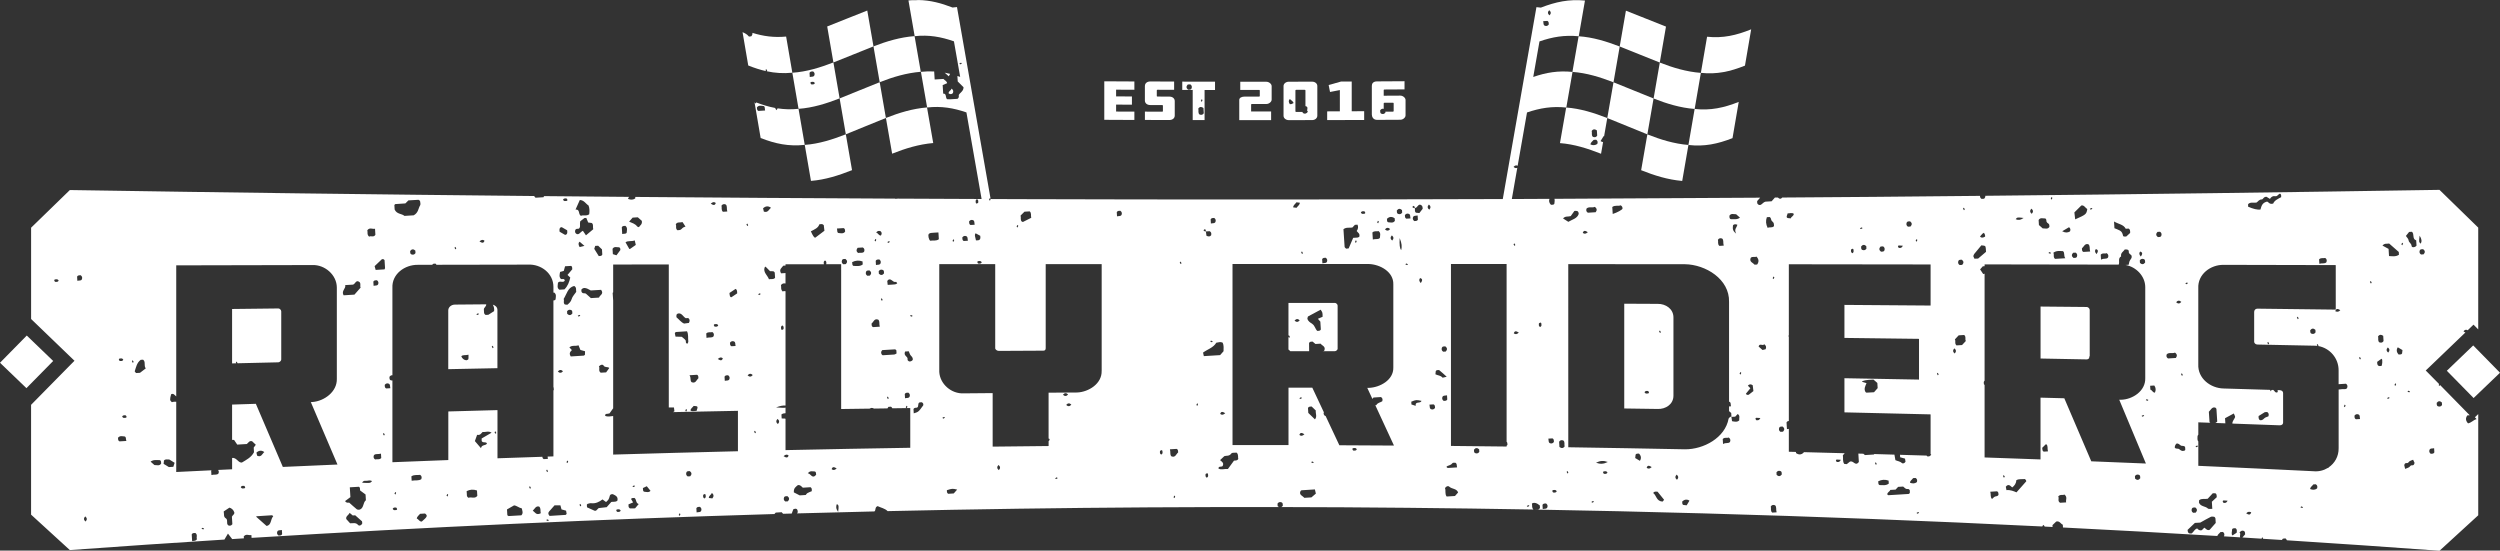 <?xml version="1.0" encoding="UTF-8"?>
<svg xmlns="http://www.w3.org/2000/svg" id="Layer_1" data-name="Layer 1" viewBox="0 0 1075.04 236.78">
  <rect x="0" y="0" width="1075.04" height="236.78" fill="#333333" stroke="none"/>
  <defs>
    <style>
      .cls-1 {
        fill: #fff;
      }
    </style>
  </defs>
  <path class="cls-1" d="M693.83,35.39c-.89,5.12-1.78,10.25-2.67,15.37,5.77,2.27,11.46,4.74,17.23,7.02,.89-5.14,1.78-10.28,2.67-15.43-5.77-2.26-11.46-4.71-17.23-6.97Z"></path>
  <path class="cls-1" d="M898.31,153.7c.1-.2,.2-.42,.3-.63v-19.79c0-.63-.69-1.26-1.24-1.27-6.63-.07-13.27-.13-19.9-.19v22.35c6.63,.12,13.27,.25,19.9,.38,.41,0,.9-.33,1.12-.71-.06-.05-.11-.1-.17-.15Z"></path>
  <path class="cls-1" d="M745.01,59.39c.89-5.19,1.78-10.38,2.67-15.57-6.37,2.52-12.11,3.79-18.96,3.03-.89,5.16-1.78,10.33-2.67,15.49,6.85,.79,12.58-.45,18.96-2.94Z"></path>
  <path class="cls-1" d="M670.81,61.54c6.17,.47,11.94,2.33,17.67,4.58,.29-1.67,.58-3.34,.87-5.01-.37-.06-.73-.2-1.09-.44,.45-.72,.91-1.46,1.34-2.15,.07,.02,.12,.04,.19,.06,.45-2.61,.91-5.22,1.36-7.82-5.73-2.23-11.5-4.07-17.67-4.53-.89,5.1-1.78,10.2-2.67,15.3Zm15.87-5.46c.05,.79,.09,1.52,.14,2.24-.44,.72-1.07,.82-1.83,.54-.8-.71-.28-1.7-.54-2.55,.67-.93,1.43-.83,2.22-.24Zm-1.37,4.07c.37-.02,.72-.04,1.07-.07,.67,.49,.78,1.11,.47,1.84-.95,.61-1.93,.67-2.96,.18,.13-.9,.93-1.32,1.42-1.95Z"></path>
  <path class="cls-1" d="M119.69,132.64c-6.63,.08-13.26,.15-19.89,.23v23.4c.6-.01,1.19-.03,1.79-.04-.07-.12-.13-.24-.17-.36-.03-.09,.21-.26,.33-.39,.14,.24,.32,.47,.39,.72,0,0,0,0,0,.01,5.85-.14,11.71-.28,17.56-.41,.55-.01,1.24-.67,1.24-1.19v-20.71c0-.64-.69-1.28-1.24-1.27Z"></path>
  <path class="cls-1" d="M728.73,46.85c.89-5.17,1.78-10.34,2.67-15.51-6.18-.47-11.92-2.2-17.66-4.43-.89,5.15-1.78,10.3-2.67,15.45,5.74,2.25,11.48,4,17.66,4.49Z"></path>
  <path class="cls-1" d="M705.72,73.19c5.74,2.29,11.48,4.08,17.66,4.62,.89-5.16,1.78-10.31,2.67-15.47-6.18-.52-11.92-2.29-17.66-4.56-.89,5.14-1.78,10.27-2.67,15.41Z"></path>
  <path class="cls-1" d="M712.83,130.67c-4.79-.02-9.59-.04-14.38-.07v45.05c4.79,.07,9.59,.14,14.38,.21,3.4,.14,6.77-2,6.78-5.67v-33.71c-.01-3.68-3.36-5.87-6.78-5.81Zm-4.06,38.51c-.5-.02-1.08,.37-1.59-.5,.37-.75,.99-.55,1.48-.55,.15,0,.35,.42,.44,.68,.03,.08-.22,.38-.33,.37Zm5.09-25.97c-.15-.23-.3-.47-.44-.69,.14-.16,.26-.29,.37-.42,.14,.24,.32,.47,.39,.72,.03,.09-.21,.26-.32,.39Z"></path>
  <path class="cls-1" d="M358.38,26.85c-5.73,2.2-11.5,4.02-17.66,4.43,.89,5.17,1.78,10.35,2.67,15.52,6.17-.44,11.93-2.27,17.66-4.49-.89-5.15-1.78-10.3-2.67-15.46Zm-10.27,4.48c.42-.79,1.04-.52,1.53-.63,.68,.48,.79,1.11,.53,1.75-.38,.71-1,.45-1.95,.66-.06-.95-.09-1.44-.11-1.77Zm.81,4.96c-.15,0-.35-.42-.44-.68-.03-.08,.22-.38,.33-.37,.5,.02,1.08-.37,1.59,.5-.37,.75-.99,.55-1.48,.55Z"></path>
  <path class="cls-1" d="M750.36,28.23c.89-5.21,1.78-10.41,2.67-15.62-6.36,2.57-12.09,3.91-18.96,3.19-.89,5.18-1.78,10.36-2.67,15.53,6.86,.74,12.59-.56,18.96-3.11Z"></path>
  <path class="cls-1" d="M361.05,42.31c.89,5.15,1.78,10.29,2.67,15.44,5.77-2.28,11.46-4.75,17.23-7.02-.89-5.13-1.78-10.25-2.67-15.38-5.77,2.25-11.46,4.71-17.23,6.97Z"></path>
  <path class="cls-1" d="M573.98,130.27c-6.64,0-13.28-.01-19.92-.01,0,4.71,0,9.41,0,14.12,.07-.07,.16-.14,.21-.21,.14,.24,.32,.47,.39,.72,.03,.09-.21,.26-.33,.39-.09-.16-.2-.32-.28-.49v5.5c.29,.2,.54,.47,.79,.73,2.69,0,5.38,0,8.07,.01,.01-.02,.03-.03,.04-.05-.01-1.08-.02-2.32-.03-3.49,.35-.69,.95-.54,1.5-.61,.41,.34,.82,.69,1.25,1.04,.72-.04,1.45-.09,2.19-.14,.69,.9,2.46,1.21,1.52,3.15-.23,.03-.49,.07-.76,.1,1.78,0,3.56,0,5.34,0,.55,0,1.24-.57,1.24-1.04v-18.59c0-.58-.69-1.16-1.24-1.16Zm-17.31,7.61c.69-.84,1.44-.89,2.23-.14-.69,.84-1.44,.89-2.23,.14Zm10.04-.79c.33,.38,.62,.72,1.06,1.21,.07,1.05,.14,2.28,.21,3.37-.41,.8-1.04,.52-1.54,.63-.89-.85-.99-2.2-2.1-2.98-.84-.58-1.88-1.14-2.15-2.3,.11-.34,.12-.84,.33-.96,1.77-1,3.58-1.94,5.37-2.89,.83,1.2,.85,1.2,.85,3.05-.59,.25-1.21,.52-2.03,.87Z"></path>
  <path class="cls-1" d="M409.16,38.09c-.13,.87-1.3,1.04-1.25,2.06,.69,.46,1.31,.46,1.85-.12,.3-.78,.18-1.4-.6-1.94Z"></path>
  <path class="cls-1" d="M693.83,35.39c.89-5.13,1.78-10.26,2.67-15.39-5.74-2.2-11.5-4-17.67-4.41-.89,5.11-1.78,10.22-2.67,15.33,6.17,.44,11.93,2.26,17.67,4.47Z"></path>
  <path class="cls-1" d="M395.95,30.87c-.89-5.11-1.78-10.23-2.67-15.34-6.18,.47-11.92,2.19-17.67,4.41,.89,5.13,1.78,10.27,2.67,15.4,5.74-2.24,11.49-3.97,17.67-4.47Z"></path>
  <path class="cls-1" d="M211.91,131.01c.41,.74,.72,1.59,.56,2.78-.32,.2-1.08,.69-2.46,1.57,.27-.02-.45,.03-1.17,.07-.53-.28-.72-.73-.71-1.3,0-.36-.06-.72-.06-1.08,.01-.86,1.11-1.22,1.01-2.19-4.47,.04-8.94,.08-13.42,.12-1.66,.01-2.9,1.15-2.9,2.51,0,8.42,0,16.84,0,25.26,7.05-.15,14.1-.29,21.14-.43,0-8.35,0-16.69,0-25.04,0-1.12-.79-1.94-2-2.28Zm-10.54,23.48c-.07,.22-.56,.3-.86,.45-1.06-.16-1.76-.76-2.15-1.75,.76-.73,1.73-.29,3.1-.66-.02,1,.06,1.51-.09,1.96Zm3.87-19.04c-.09,.03-.26-.21-.39-.32,.24-.14,.47-.32,.73-.39,.09-.03,.26,.21,.39,.32-.24,.14-.47,.32-.72,.39Zm6.66,14.31c-.15-.23-.3-.47-.44-.69,.14-.16,.26-.29,.37-.42,.14,.24,.32,.47,.39,.72,.03,.09-.21,.26-.33,.39Z"></path>
  <path class="cls-1" d="M407.98,32.82c.19-.35,.39-.7,.59-1.06-.78-.19-1.55-.36-2.33-.5,.5,.44,1.04,.93,1.75,1.56Z"></path>
  <path class="cls-1" d="M492.32,36.98v6.25c0,1.15,.94,1.94,2.32,1.94,2.04,0,3.06,.01,5.11,.02,.21,0,.32,.1,.32,.22v2.4c0,.12-.12,.22-.32,.22-2.97,0-4.45-.01-7.42-.03v3.58c3.5,.01,7,.02,10.51,.03,1.38,0,2.32-.78,2.32-1.93,0-2.48,0-3.72,0-6.2,0-1.15-.94-1.94-2.32-1.94-2.04,0-3.06,0-5.11-.02-.18,0-.29-.12-.29-.22v-2.43c0-.15,.12-.27,.29-.27,2.86,.01,4.3,.02,7.16,.02v-3.55c-3.41-.01-6.83-.02-10.24-.04-1.38,0-2.32,.77-2.32,1.93Z"></path>
  <path class="cls-1" d="M1065.65,178.09c-.14,.14-.29,.28-.43,.41l-.98,.93c.19,.19,.37,.37,.58,.58,0,.11,.03,.17,.07,.21,.46-.14,.15,.18,0,0-.02,0-.04,0-.07,.02-1.27,.44-2.2,1.59-3.53,1.81-1.07-1.16-1.14-2.27-.29-3.43,.34-.02,.68-.04,1.02-.06l-.12-.12c-4.19-4.3-8.42-8.61-12.64-12.89-.06,.14-.13,.28-.19,.43-.13-.12-.26-.23-.42-.37,.07-.15,.14-.3,.22-.45-1.36-1.38-2.72-2.76-4.07-4.13l-1.7-1.71,1.75-1.66c5.14-4.89,10.27-9.82,15.32-14.7-.27-.06-.55-.23-.83-.5,.57-.7,1.18-.84,1.82-.45,.27-.26,.54-.52,.81-.78l1.68-1.63,1.65,1.66c.13,.13,.25,.26,.38,.39v-43.78c-5.53-5.43-11.09-10.84-16.66-16.23-65.1,1.05-130.2,1.9-195.31,2.55,.07,.4-.1,.83-.51,1.27-.36,.02-.73,.04-1.09,.07-.54-.35-.72-.81-.66-1.31-15.18,.15-30.36,.3-45.54,.43-13.17,.11-26.34,.19-39.51,.29-.8,.89-1.34,.48-1.85,.01-.44,0-.87,0-1.31,0-.45,.51-.9,1.02-1.41,1.6-.97,.06-2.04,.13-2.71,.17-1.32,.43-1.76,1.95-2.99,1.27-.7-.43-.47-1.02-.52-1.53,.41-.47,.83-.94,1.29-1.46-29.49,.2-58.97,.37-88.46,.49,.22,.65-.01,1.4-.03,2.09-.32,.66-.95,.38-1.46,.5-.8-.82-1-1.68-.65-2.58-5.4,.02-10.8,.06-16.19,.08,.79-4.47,1.57-8.95,2.35-13.42-.51,.26-1.04,.14-1.6-.39,.55-.67,1.14-.83,1.76-.49,1.34-7.64,2.68-15.28,4.02-22.92,5.59-1.91,10.76-2.76,16.9-2.12,.89-5.11,1.78-10.21,2.67-15.32-6.14-.62-11.31,.24-16.89,2.17,.89-5.09,1.79-10.19,2.68-15.28,5.58-1.94,10.75-2.82,16.89-2.22,.89-5.12,1.78-10.23,2.67-15.35-6.9-.66-12.57,.55-18.96,3.03h0c-.57-.06-1.14-.12-1.91-.2-4.81,27.51-9.64,55.01-14.47,82.52-69.61,.24-139.22,.26-208.83,.04-3.8-.01-7.6-.03-11.4-.05,0,0,0,0,0,0-.05,.24-.18,.47-.28,.71-.13-.12-.26-.23-.42-.37,.11-.24,.23-.49,.35-.74,.09,.08,.25,.18,.32,.26-4.82-27.47-9.64-54.94-14.44-82.41-.76,.08-1.34,.14-1.91,.2,0,0,0,0,0,0-4.99-1.94-9.61-3.13-14.67-3.22-.85,.14-1.72,.07-2.58,.06-.57,.03-1.13,.06-1.71,.12,.89,5.12,1.78,10.24,2.67,15.36,6.09-.66,11.32,.27,16.89,2.22,.89,5.1,1.79,10.19,2.68,15.29-.4-.14-.8-.26-1.2-.39,.04,.67,.09,1.49,.15,2.35,.88,.88,1.75,1.75,2.5,2.49,0,1.73-1.45,2.25-2.05,3.32-.03,.52,.27,1.11-.58,1.67-.82,.05-1.9,.13-2.98,.18-.52,.02-1.05-.01-1.49-.02-.82-.84-.1-2.5-1.65-2.4-.09-1.39-.15-2.49-.23-3.68,.63-.26,1.25-.52,1.91-.8-.11-.96-1.07-1.21-1.56-1.84-1.1,.07-2.2,.14-3.79,.24-.08-1.27-.15-2.38-.21-3.45-1.84-.1-3.72-.06-5.7,.16,.89,5.11,1.78,10.22,2.67,15.33,6.08-.69,11.31,.2,16.9,2.12,2.17,12.41,4.34,24.82,6.52,37.23-12-.04-24-.1-35.99-.16-.3,.03-.66,.03-1.08,.13,0-.05,0-.08,0-.13-37.29-.18-74.58-.42-111.87-.73,.01,.2,.02,.39,.04,.58-.97,.77-1.96,.69-2.98,.33-.05-.12-.19-.32-.15-.36,.16-.19,.33-.38,.49-.57-12.19-.1-24.38-.22-36.57-.33-.13,.14-.23,.29-.28,.48-1.23,.08-2.31,.14-3.4,.21-.31-.21-.49-.46-.58-.73-66.57-.65-133.14-1.5-199.7-2.57-5.58,5.38-11.13,10.77-16.66,16.19v39.26c5.54,5.37,11.23,10.85,16.92,16.29l1.74,1.67-1.7,1.71c-5.65,5.69-11.36,11.49-16.97,17.24v47.22c5.54,5.1,11.09,10.17,16.66,15.23,22.15-1.61,44.31-3.11,66.48-4.51,.37-.62,.8-1.35,1.52-2.57,.87,1.12,1.38,1.79,1.82,2.36,1.68-.11,3.35-.22,5.03-.32,0-.27,0-.53-.08-.77,1.02-1.37,2.21-.38,3.31-.65,.03,.47,.05,.86,.08,1.22,74.89-4.62,149.84-8.04,224.84-10.25,.18-.21,.37-.42,.55-.62,.74-.05,1.48-.09,2.56-.16,.19,.21,.39,.44,.6,.67,1.25-.04,2.5-.07,3.74-.1,.26-.61,.4-1.3,.69-1.87,1.01-.38,1.78-.32,1.87,.99-.02,.2,.01,.42-.08,.54-.07,.09-.15,.19-.22,.28,11.1-.31,22.19-.59,33.29-.85,.74-.57,.05-1.77,1.37-2.28,1.34,.66,3.16,.98,4.3,2.15,18.7-.42,37.4-.77,56.1-1.04,37.39-.54,74.78-.77,112.17-.7-.18-.09-.37-.22-.55-.39-.02-.36-.05-.73-.07-1.09,.45-.7,1.08-.8,1.76-.55,.7,.34,.42,.97,.53,1.46-.21,.27-.42,.45-.63,.56,36.13,.07,72.26,.43,108.38,1.06-.84-.86-.41-1.79-.64-2.57q1.38-.87,3.4,.82c.02,.36,.04,.72,.07,1.09-.64,1.08-1.63,.51-2.34,.67,48.35,.85,96.68,2.19,145,4.05,24.46,.94,48.91,2.03,73.35,3.23,.08-.22,.23-.45,.45-.68,.29,.24,.48,.48,.58,.73,1.13,.06,2.25,.11,3.38,.17-.01-.25-.03-.5-.04-.8,.4-.38,1.04-.99,1.62-1.54,1.49-.38,1.91,1.02,2.83,1.36,.03,.43,.05,.82,.07,1.2,22.13,1.11,44.25,2.33,66.36,3.65,.23-.72,.92-1.1,1.34-1.67,.36-.02,.72-.04,1.07-.07,.67,.48,.78,1.1,.48,1.83-.04,.03-.09,.04-.13,.06,2.37,.14,4.74,.29,7.12,.44-.46-.62,.44-1.65-.37-2.01,.65-.92,1.28-1,1.87-.77,.74,.41,.48,1.02,.58,1.51-.39,.44-.78,.88-1.17,1.32,2.75,.17,5.5,.34,8.25,.52,.06-.21,.16-.41,.25-.61,.13,.12,.26,.23,.42,.37-.04,.09-.09,.19-.13,.28,2.77,.17,5.53,.34,8.3,.52,0-.06,.01-.12,.01-.18,.32-.66,.95-.38,1.46-.5,.26,.27,.46,.54,.59,.81,21.88,1.4,43.75,2.9,65.61,4.5,5.57-5.06,11.13-10.15,16.66-15.25,0-14.48,0-28.96,0-43.44ZM666.18,4.38c.84,.69,.89,1.44,.14,2.23-.84-.69-.89-1.44-.14-2.23Zm-.8,4.61c.79,.42,.52,1.04,.63,1.53-.48,.68-1.11,.79-1.75,.53-.71-.38-.45-1-.66-1.95,.95-.06,1.44-.09,1.77-.11Zm-252.47,18.69c-.09,.03-.26-.21-.39-.33,.24-.14,.47-.32,.72-.39,.09-.03,.26,.21,.39,.32-.24,.14-.47,.32-.72,.39ZM23.74,121.2c-.15,0-.35-.42-.44-.68-.03-.08,.22-.38,.33-.37,.5,.02,1.08-.37,1.59,.5-.37,.75-.99,.55-1.48,.55Zm292.56,3.03c-.06,0,.78,.06,.69,1.93-.38,.25-1.12,.75-2.47,1.65-.58,.07-.76-.56-.84-1.83,.44-.3,1.19-.79,2.62-1.75Zm0,24.55c-.95,.06-1.44,.09-1.77,.11-.79-.42-.52-1.04-.63-1.53,.48-.68,1.11-.79,1.75-.53,.71,.38,.45,1,.66,1.95Zm-2.68,14.32c-.38,.71-1,.45-1.95,.66-.06-.95-.09-1.44-.11-1.77,.42-.79,1.04-.52,1.53-.63,.68,.48,.79,1.11,.53,1.75Zm-1.52-75.16c.75,.73,.27,1.72,.64,3.01-.98,.06-1.47,.09-1.88,.12-.85-.83-.37-1.81-.61-2.65,.49-.67,1.11-.8,1.86-.47Zm-1.27,66.13c-.39,1.23-1.11,.96-2.17,.3,.87-.78,1.48-.86,2.17-.3Zm-1.98-14.16c-.37,.75-.99,.55-1.48,.55-.15,0-.35-.42-.44-.68-.03-.08,.22-.38,.33-.37,.5,.02,1.08-.37,1.59,.5Zm-1.05-52.63c-.39,1.24-1.11,.96-2.17,.3,.87-.78,1.48-.86,2.17-.3Zm-1.45,55.51c.67,.49,.8,1.11,.47,1.86-.73,.75-1.72,.27-3.01,.64-.06-.98-.09-1.47-.12-1.88,.83-.85,1.81-.37,2.65-.61Zm-6.02,19.86c-.86,.74-1.18,2.39-2.91,1.7-.82-.7-.12-1.72-.92-2.99,1.62-.1,2.47-.15,3.22-.2,.74,.37,.52,.98,.61,1.49Zm-.81,14.06c-.86-.12-1.76,.44-2.6-.19,.07-.92,.93-1.31,1.37-1.97,1.88,.1,1.96,.2,1.23,2.16Zm-3.57-39.95c.68,.53,.8,1.16,.29,2.1-.57,.08-1.27,.17-2.08,.28-1.32-.57-2.17-1.8-3.27-2.71-.06-.75-.2-1.53,1.03-1.67,1.35-.03,1.85,1.46,2.98,2.07,.34-.02,.7-.04,1.06-.07Zm-2.44-41.25c.33,.51,.83,1.27,1.27,1.94-.05,.02-.55,.12-.97,.37-.44,.26-.74,.77-1.19,.98-.42,.2-.96,.15-1.35,.2-.95-.82-.26-1.84-.69-2.53,.63-1.13,1.65-.67,2.94-.96Zm-2.88,47.26c1.59-.12,3.18-.21,4.8-.31,.72,1.46,.34,2.95,.55,4.35,.04,.3-.2,.63-.31,.96-1.09-.04-.55-1.03-.88-1.47-.43-.57-1.06-.99-1.61-1.47-.87-.02-1.74-.05-2.71-.08-.11-.59-.2-1.08-.28-1.51,.19-.21,.3-.46,.43-.47Zm4.8,33.48c-.11,.24-.23,.49-.35,.74-.13-.12-.39-.25-.37-.34,.04-.27,.19-.51,.3-.77,.13,.12,.26,.23,.42,.37Zm-23.39-82.67c.75-.05,1.49-.09,2.23-.14,.66,.58,1.32,1.17,1.72,1.52,.3,1.57-.8,1.94-1.25,2.73-.26-.11-.63-.14-.77-.34-.86-1.16-2.21-1.49-3.44-2.04,.55-.63,1.03-1.19,1.51-1.73Zm.9,9.78c.22,.92,.3,1.25,.46,1.96-.55,.38-1.28,.89-2.46,1.72,.2-.01,.28-.02,0,0h0c-.09,0-.21,.01-.33,.02-.55-.96-1.09-1.92-1.63-2.88,1.19-.81,2.51-.22,3.96-.81Zm-4.02-6.24c1.06,.82,.63,1.92,.56,2.93-.34,.64-.96,.37-1.92,.58-.08-1.32-.14-2.18-.18-2.88,.42-.79,1.04-.52,1.54-.63Zm-2.65,9.23c.63,.32,.45,.92,.49,1.17-.62,.84-1.14,1.54-1.67,2.27-.63-.2-1.11-.36-1.55-.5-.05-.84-.1-1.56-.14-2.29,.74-1.2,1.89-.6,2.87-.66Zm-6.68,50.91c.63,.9,1.7,.33,2.42,.98-.61,.85-1.03,1.43-1.37,1.89-.9,.06-1.62,.1-2.32,.14-1.17-.81-.26-1.98-.79-2.73,.83-.78,1.59-.98,2.07-.29Zm-3.64-51.52c.47-.03,.83-.05,1.26-.08,.49,.47,1.01,.96,1.65,1.58,.04,.68,.1,1.54,.14,2.23-.4,.81-1.02,.54-1.52,.65-.62-1-1.24-1.99-1.94-3.12,.11-.34,.27-.82,.41-1.25Zm-6.61-19.74c1.86,.09,2.55,1.63,3.75,2.38,.47,1.21,.45,2.46,.29,3.73-1.11,.95-2.51,.18-3.57,.71-1.32-.78-.24-2.84-2.32-2.71,.77-1.73,1.32-2.95,1.84-4.11Zm-1.93,12.88c.33-.67,.95-.43,1.45-.52,.96-.69,.31-1.67,.66-3.21,.17-.13,.88-.68,1.79-1.39-.03,0,.33-.02,.81-.05,.25,.61,.5,1.23,.81,1.97,.44,.06,.95,.13,1.53,.21,.86,.6,.35,1.63,.64,2.69-.88,.73-1.86,1.55-3.13,2.62-.27-.4-.85-1.26-1.32-1.95-1.22,.59-1.54,1.75-2.65,1.39-.77-.41-.84-1.05-.61-1.76Zm1.83,7.37c-.62-1.14-.6-1.77,0-2.32,.62,.51,1.2,1.06,2.08,1.8-.94,.24-1.43,.36-2.08,.52Zm.31,29.47c-.23,.15-.47,.3-.69,.44-.16-.14-.29-.26-.42-.37,.24-.14,.47-.32,.72-.39,.09-.03,.26,.21,.39,.33Zm-1.75-10.23c-.68,1.03-1.66,1.97-1.97,3.1-.32,1.18-1.06,1.77-1.85,2.46-.36-.04-.71-.07-1.08-.11-.87-.7-.13-1.76-.53-2.37,1.37-2.14,1.76-4.94,4.53-5.61,1.17,.67,.69,1.71,.89,2.54Zm-1.66,9.3c-.68,.89-1.43,.91-2.23,.17-.02-.36-.04-.73-.07-1.09,.45-.7,1.08-.8,1.76-.55,.7,.34,.42,.97,.53,1.46Zm-2.55-49.45c.15,0,.35,.42,.44,.68,.03,.08-.22,.38-.33,.37-.5-.02-1.08,.37-1.59-.5,.37-.75,.99-.55,1.48-.55Zm-2.43,12.39c.25-.02,.61-.04,.43-.03,1.1,.64,1.86,1.08,2.3,1.33,.13,1.03,.1,1.55-.52,1.91-.16,0-.35,.02-.43,.03h0c-.06,0-.05,0,0,0-1.1-.64-1.86-1.08-2.3-1.33-.13-1.03-.1-1.55,.52-1.91Zm-1.23,23.89c.7-1.17,2.24,.25,2.94-.95-.18-1.07-1.04-.52-1.61-.67-.94-.86-.64-1.91-.41-3.07,.45-.12,.94-.25,1.58-.43,.15-.55,.34-1.2,.56-2,.81-.05,1.68-.1,2.6-.16,.54,.28,.44,.87,.5,1.45-.67,.79-1.36,1.62-2.05,2.43,.39,.38,.78,.75,1.19,1.15-.45,1.9-1.08,3.68-2.52,5.07-.73,.05-1.47,.09-2.2,.14-1.11-.8-.64-1.91-.58-2.94Zm2.17,38.01c-.69,.84-1.44,.89-2.23,.14,.69-.84,1.44-.89,2.23-.14Zm-33.76-56.12c-.39,1.24-1.11,.96-2.17,.3,.87-.78,1.48-.86,2.17-.3Zm-12.54,2.62c.14,.24,.32,.47,.39,.72,.03,.09-.21,.26-.32,.39-.15-.23-.3-.47-.44-.69,.14-.16,.26-.29,.37-.42Zm-25.81-18.37c1.46-.12,2.92-.2,4.33-.29,.46-.46,.84-.84,1.3-1.3,1.37-.08,2.84-.18,4.31-.25,.14,0,.29,.19,.68,.45,.03,.53,.37,1.42,.06,1.91-.84,1.33-.71,3.18-2.78,4.31-.85,.05-2.29,.14-3.99,.25-1.07-1.02-3.28-.66-4.2-2.74-.03-.48-.07-1.21-.12-1.91,.15-.17,.26-.42,.4-.43Zm8.67,21.08c-.45,.7-1.08,.8-1.76,.55-.7-.34-.42-.97-.53-1.46,.68-.89,1.43-.91,2.23-.17,.02,.36,.04,.73,.07,1.09Zm-13.3,3.03c.07,1.15,.15,2.37,.22,3.5-.6,.63,.28,.44-.46,.48-1.08,.07-2.17,.13-3.58,.22-.18-.67-.28-1-.45-1.63,.9-.85,1.93-1.83,3.13-2.97,.14,0,.72-.25,1.15,.4Zm-113.94,42.31c.5,.02,1.08-.37,1.59,.5-.37,.75-.99,.55-1.48,.55-.15,0-.35-.42-.44-.68-.03-.08,.22-.38,.33-.37Zm-16.22-34.05c-.37,.68-.98,.41-1.94,.62-.06-.95-.09-1.44-.11-1.77,.42-.79,1.04-.52,1.53-.63,.67,.48,.8,1.11,.51,1.78Zm1.59,104.15c-.84-.69-.89-1.44-.14-2.23,.84,.69,.89,1.44,.14,2.23Zm14.59-34.49c-.82-.41-.5-1.05-.66-1.51,.84-1.09,1.94-.65,2.95-.58,.66,.33,.34,.97,.67,1.92-1.41,.09-2.27,.14-2.95,.18Zm2.74-10.14c-.5-.02-1.08,.37-1.59-.5,.37-.75,.99-.55,1.48-.55,.15,0,.35,.42,.44,.68,.03,.08-.22,.38-.33,.37Zm3-23.61c-.14-.24-.32-.47-.39-.73-.03-.09,.21-.26,.33-.39,.14,.24,.32,.47,.39,.72,.03,.09-.21,.26-.33,.39Zm3.07,4.28c-.22,.01-.94,.06-1.67,.1-.21-.27-.64-.61-.58-.79,.58-1.76,.9-3.68,2.58-4.9,.3-.02,.66-.04,1-.06,1.28,.98,.18,2.44,1.16,3.75-.79,.6-1.5,1.14-2.49,1.9Zm6.22,39.67c-.54-.48-1.09-.96-1.66-1.47,1.25-.96,2.68-.64,3.99-.65,.7,.35,.47,.96,.56,1.46-.74,1.2-1.89,.6-2.89,.66Zm8.11,.75c-.83,.05-1.55,.1-1.9,.12-.98-.6-1.73-1.06-2.27-1.4,.08-.76,.12-1.1,.16-1.44,.7-.8,1.69-.29,2.24-.45,.88,.54,1.63,1.01,2.34,1.44-.27,.82-.42,1.3-.56,1.74Zm8.1,31.95c-.08-1.32-.14-2.18-.18-2.88,.42-.79,1.04-.52,1.54-.63,1.2,.79,.28,1.98,.72,2.62-.5,.95-1.12,.68-2.08,.89Zm4.78-5c-.24-.11-.49-.23-.74-.35,.12-.13,.25-.39,.34-.37,.27,.04,.51,.19,.77,.3-.12,.13-.23,.26-.37,.42Zm12.52-2.27c-.53,.72-1.17,.75-1.78,.49-1.04-.88,.1-2.34-1.08-3.06-.98-.59-.64-1.62-.86-2.92,.52-.35,1.28-.86,2.46-1.64,.9,.26,1.69,.9,2.08,1.99,.21,.92-.71,1.2-1.02,1.9,.06,1.05,.13,2.15,.2,3.24Zm5.2-15.43c-.5-.02-1.08,.37-1.59-.5,.37-.75,.99-.55,1.48-.55,.15,0,.35,.42,.44,.68,.03,.08-.22,.38-.33,.37Zm9.49,16.17c-1.52-1.35-2.88-2.55-4.4-3.9-.1,.23,0-.25,.12-.26,2.21-.18,4.42-.31,6.63-.43,.14,0,.28,.21,.54,.42-1.24,1.28-.69,3.85-2.89,4.17Zm-4.35-31.52c1.12-1.02,2.23-1.09,3.4-.24-.91,.68-1.22,2.38-3.08,1.58-.09-.39-.21-.88-.32-1.34Zm9.52,35.67c-.67-.48-.8-1.11-.51-1.78,.37-.68,.98-.41,1.94-.62,.06,.95,.09,1.44,.11,1.77-.42,.79-1.04,.52-1.53,.63Zm1.84-29.52c-3.88-9.04-7.75-18.09-11.6-27.14-3.41,.11-6.81,.22-10.22,.33v15.19c.24-.05,.52-.05,.88,.05,.38,.57,1.01,1.5,1.33,1.97,1.87-.12,2.97-.18,4.11-.25,.66-.45,1.02-1.55,2.28-1.2,.47,.44,1,.95,1.6,1.52-.25,.34-.55,.74-.9,1.21,.04,.64,.08,1.36,.12,1.99-1.17,2.26-3.27,3.26-5.21,4.45-1.54,.1-1.87-1.63-3.66-2-.07,0-.28,.02-.54,.03v4.86c-2.01,.1-4.03,.2-6.04,.29,.37,.43,.42,.95,.16,1.55-.73,.75-1.72,.27-3.01,.64-.06-.98-.09-1.47-.12-1.88,.07-.07,.14-.12,.21-.17-5.08,.25-10.15,.49-15.23,.74,0-10.07,0-20.15,0-30.22-.65,.02-1.29-.04-1.86,.21-.94-.8-.96-1.1-.33-3.43,1.03-.54,1.55,.45,2.19,.95,0-18.79,0-37.58,0-56.37,19.52-.05,39.04-.09,58.56-.13,5.33-.2,10.47,4.22,10.5,9.64,0,13.09,0,26.19,0,39.28,.16,5.6-5.45,9.6-10.5,9.98-.28,0-.41,.01-.69,.02,3.81,8.96,7.63,17.91,11.47,26.86-7.83,.33-15.66,.68-23.48,1.03Zm26.84-78.19c1.16-.07,2.23-.14,3.3-.2,1.03-.21,1.27-2.26,2.78-1.14,.8,.66,.14,1.68,.53,2.42-.94,1.07-1.8,2.04-2.66,3.02-1.48,.09-2.96,.18-4.67,.29-1.08-1.99,1.06-2.81,.71-4.38Zm7.25,102.64c-.39,.74-1.29,1.03-1.76,.48-.92-1.07-1.97-.7-3.4-.69-.4-.45-1-1.1-1.65-1.82-.32-1.28,1.08-1.69,1.43-2.68,.51,.42,.93,.77,1.35,1.13,.36-.02,.72-.04,1.06-.07,.99,.87,1.95,1.72,2.93,2.59,.02,.35,.19,.79,.04,1.07Zm-1.3-6.02c-.33-.07-.75-.03-.99-.22-1.13-.93-2.2-1.91-3.26-2.85-.56-.04-1.15,.28-1.77-.67,.74-.55,1.58-1.18,2.29-1.7-.1-1.63-.18-2.86-.26-4.22,1.4-.09,2.63-.16,3.93-.24,.51,.27,.45,.84,.5,1.59,.75,.56,1.63,1.2,2.34,1.73,.06,1,.11,1.73,.15,2.46-1.39,1.08-.74,3.61-2.93,4.12Zm1.32-11.62c.5-1.01,1.13-.84,1.63-.83,.87,.02,1.78-.46,2.62,.14-.81,.88-.81,.88-4.25,.68Zm3.01-105.81c-1.06-.93-.54-1.93-.79-2.77,1.02-1.37,2.21-.38,3.31-.65,.07,1.14,.12,1.87,.16,2.6-.75,1.28-1.98,.27-2.68,.82Zm3.33,18.71c.68,.48,.79,1.11,.53,1.75-.38,.71-1,.45-1.95,.66-.06-.95-.09-1.44-.11-1.77,.42-.79,1.04-.52,1.53-.63Zm-.77,77.08c-.69-.47-.81-1.09-.5-1.84,.72-.78,1.71-.28,3.02-.66,.06,.98,.09,1.47,.12,1.88-.81,.88-1.8,.38-2.64,.62Zm3.81-10.28c-.15-.23-.3-.47-.44-.69,.14-.16,.26-.29,.37-.42,.14,.24,.32,.47,.39,.73,.03,.09-.21,.26-.33,.39Zm.95-20.25c-.79-.42-.52-1.04-.63-1.53,.48-.68,1.11-.79,1.75-.53,.71,.38,.45,1,.66,1.95-.95,.06-1.44,.09-1.77,.11Zm4.39,52.27c-.5-.02-1.08,.37-1.59-.5,.37-.75,.99-.55,1.48-.55,.15,0,.35,.42,.44,.68,.03,.08-.22,.38-.33,.37Zm-.83-7.02c.11-.24,.23-.49,.35-.74,.13,.12,.39,.25,.37,.34-.04,.27-.19,.51-.3,.77-.13-.12-.26-.23-.42-.37Zm7.29-7.46c1.22-.85,2.54-.43,3.75-.64,.69,.47,.81,1.1,.49,1.86-1.12,.78-2.44,.36-4.13,.66-.06-.92-.09-1.42-.12-1.87Zm4.49,19.42c-1.09,.17-1.35-1.03-2.18-1.25,.13-1.01,.95-1.41,1.41-2.06,.71-.04,1.43-.09,2.14-.13,1.21,.93,1.03,1.4-1.38,3.45Zm11.02-10.74c-.13-.12-.26-.23-.42-.37,.11-.24,.23-.49,.35-.74,.13,.12,.39,.25,.37,.34-.04,.27-.19,.51-.3,.77Zm9.12,.56c-.98-.48-.73-1.11-.8-1.62-.05-.36-.05-.73-.08-1.25,1.44-.76,2.92-.83,4.45-.29,.05,.87,.1,1.6,.14,2.33-1.14,1.45-2.72,.26-3.7,.82Zm5.59-24.44c.46,1.01,1.77,.14,2.28,1.04-.47,1.11-2.22,.33-2.59,2.05-.91-1.06-1.71-1.98-2.62-3.05,.16-.44,.48-1.34,.97-2.7,1.29,.31,1.75-.6,2.32-1.19,1.3,.11,2.57-.6,3.9,.28-1.48,.86-2.88,1.67-4.28,2.49,0,.37,.01,.73,.02,1.09Zm5.95-3.08c-.15-.23-.3-.47-.44-.69,.14-.16,.26-.29,.37-.42,.14,.24,.32,.47,.39,.72,.03,.09-.21,.26-.33,.39Zm11.1,35.04c-1.82,.11-3.64,.23-5.46,.32-.14,0-.29-.18-.56-.36-.05-.77-.1-1.62-.15-2.49,1.01-.58,2.04-1.17,3.05-1.75,1.23,.15,2.12,1.09,3.31,1.29,.2,1.01,.76,2.05-.19,2.99Zm3.76-11.4c-.14-.24-.32-.47-.39-.73-.03-.09,.21-.26,.33-.39,.14,.24,.32,.47,.39,.72,.03,.09-.21,.26-.33,.39Zm1.16,9.39c.85-.74,1.31-2.2,2.78-1.73,.82,.87,.39,1.83,.66,2.85-1.99,1.06-2.5-.5-3.44-1.12Zm4.12-23.16c-6.43,.21-12.87,.43-19.3,.65,0-6.91,0-13.81,0-20.72-7.05,.19-14.1,.38-21.14,.58,0,6.97,0,13.94,0,20.9-8.01,.3-16.03,.61-24.04,.93,0-11.72,0-23.43,0-35.15-.24,.02-.49,0-.75-.1-.7-.34-.42-.97-.53-1.46,.4-.53,.83-.75,1.28-.68,0-12.51,0-25.03,0-37.54-.31-6.03,5.36-10.02,10.92-9.95,2.07,0,4.14,0,6.2-.01,.37-.65,.96-.47,1.44-.48,.12,0,.26,.24,.36,.47,13.13-.02,26.27-.05,39.4-.07,5.6-.28,10.97,3.78,10.92,9.64v2.41c.12,0,.25,0,.36-.03,1.06,.82,.63,1.92,.56,2.93-.2,.38-.51,.44-.92,.47,0,12.45,0,24.9,0,37.35,.04,0,.07,.01,.1,.02,.02,.36,.05,.73,.07,1.13-.06,.06-.12,.13-.17,.19,0,9.45,0,18.91,0,28.36-.83,.03-1.66,.06-2.5,.08,.03,.28,.03,.61,.12,.99-.95,.06-1.44,.09-1.77,.11-.53-.29-.58-.66-.59-1.02Zm2.01,5.5c.14,.24,.32,.47,.39,.72,.03,.09-.21,.26-.33,.39-.14-.24-.32-.47-.39-.72-.03-.09,.21-.26,.33-.39Zm.42,22.14c-.24-.11-.49-.23-.74-.35,.12-.13,.25-.39,.34-.37,.27,.04,.51,.19,.77,.3-.12,.13-.23,.26-.37,.42Zm7.58-2.65c-2.32,.17-4.64,.3-6.91,.44-.62-.69-.74-1.3-.15-1.96,.73-.81,1.44-1.63,2.3-2.6,1.06,0,1.75,0,2.51,0,.17,.63,.3,1.12,.47,1.76,.55,.15,1.2,.33,1.97,.54,.08,.44,.16,.93,.24,1.36-.19,.21-.3,.46-.43,.47Zm.76-22.27c-.13-.12-.38-.25-.37-.34,.04-.27,.19-.51,.3-.77,.13,.12,.26,.23,.42,.37-.11,.24-.23,.49-.35,.74Zm5.62,18.63c-.15-.23-.3-.47-.44-.69,.14-.16,.26-.29,.37-.42,.14,.24,.32,.47,.39,.73,.03,.09-.21,.26-.32,.39Zm1.95-65.25c-.25,.2-.37,.39-.52,.4-1.81,.13-3.62,.24-5.61,.36-.87-1.38-.22-2.02,.49-2.74-.33-.35-.66-.7-1.08-1.15,1.13-1.1,2.62-.39,3.92-.92,.31,.77,.57,1.39,.82,2.01,.65,.18,1.29,.36,1.99,.56-.01,.58-.02,1.07-.03,1.48Zm-1.53-27.14c0-.06-.03-.43-.05-.82,.81-1.03,1.85-.99,4.07,.34,1.33-.08,2.95-.18,4.43-.27,1.37,1.85-.66,2.29-.88,3.34-1.28,.08-2.39,.15-3.51,.22-.69-.61-1.39-1.22-2.07-1.85-.56-.52-1.53,.22-1.98-.96Zm10.86,92.71c-1.06,.12-2.29,.26-3.46,.4-.41,.41-.8,.78-1.13,1.1-.27,.02-.48,.09-.63,.03-1.09-.47-2.17-.97-3.25-1.47-.02-.37-.05-.73-.07-1.14,.11-.11,.21-.32,.36-.36,.51-.13,1.05-.33,1.55-.26,1.88,.23,3.42-.57,4.82-1.63,.6,.44,1.03,.75,1.53,1.12,.31-.31,.73-.61,.99-1.02,.27-.42,.44-.92,.55-1.41,.13-.58,.33-1,1.36-.96,.95,.5,2.39,.92,2,2.76-.83,.83-1.82,.34-2.66,.61-.61,.69-1.21,1.37-1.97,2.23Zm4.53,2.02c-.15,0-.35-.42-.44-.68-.03-.08,.22-.38,.33-.37,.5,.02,1.08-.37,1.59,.5-.37,.75-.99,.55-1.48,.55Zm7.66-1.51c-1.02,0-1.73,.01-2.23,.02-.77-.53-.56-1.11-.59-1.74,.6-.26,1.23-.52,1.98-.84-.3-.5-.59-.99-.87-1.46,.36-.64,.97-.36,1.46-.46,.96,.64,.46,2.22,1.82,2.62-.48,.56-.93,1.11-1.57,1.86Zm-1.12-9.47c.24-.14,.47-.32,.72-.39,.09-.03,.26,.21,.39,.32-.24,.14-.47,.32-.72,.39-.09,.03-.26-.21-.39-.32Zm4.98,2.29c-.62-.34-.36-.95-.49-1.55,.43-.2,.89-.42,1.67-.79,.51,.63,1.06,1.3,1.61,1.98-.72,.84-1.78,.48-2.79,.37Zm15.34,10.41c-.13-.12-.26-.23-.42-.37,.11-.24,.23-.49,.35-.74,.13,.12,.39,.25,.37,.34-.04,.27-.19,.51-.3,.77Zm4.53-17.03c-.36,.02-.73,.04-1.09,.07-.7-.45-.8-1.08-.55-1.76,.34-.7,.97-.42,1.46-.53,.89,.68,.91,1.43,.17,2.23Zm4.69,14.88c-.38,.71-1,.45-1.95,.66-.06-.95-.09-1.44-.11-1.77,.42-.79,1.04-.52,1.53-.63,.68,.48,.79,1.11,.53,1.75Zm1.42-5.33c-.75-.37-.55-.99-.55-1.48,0-.15,.42-.35,.68-.44,.08-.03,.38,.22,.37,.33-.02,.5,.37,1.08-.5,1.59Zm3.4-.03c-.5-.06-1-.12-1.51-.18-.01-1.14,1.1-1.34,1.28-2.19,.96,.78,.9,1.53,.23,2.38Zm-42.65-18.86v-16.56c-1.12,.08-2.28,.45-3.44-.07-.09-1.23,.9-.69,1.88-1.07,.37-.53,1.01-1.42,1.49-2.1,.02,0,.04,0,.07,0,0-15.47,0-30.95,0-46.42-.08-1.11-.15-2.22-.22-3.3,.07-.08,.14-.16,.22-.24v-11.95c7.97-.01,15.94-.02,23.92-.03,0,20.5,0,40.99,0,61.49,.72,0,1.44,0,2.22,0,.08,.7,.14,1.19,.2,1.66-.19,.16-.39,.26-.59,.35,9.3-.2,18.6-.39,27.9-.56,0,5.79,0,11.59,0,17.38-17.88,.43-35.76,.91-53.64,1.44Zm57.29-98.93c.14-.16,.26-.29,.37-.42,.14,.24,.32,.47,.39,.72,.03,.09-.21,.26-.33,.39-.15-.23-.3-.47-.44-.69Zm.51,64.88c.69-.84,1.44-.89,2.23-.14-.69,.84-1.44,.89-2.23,.14Zm3.22,24.92c-.14-.24-.32-.47-.39-.72-.03-.09,.21-.26,.33-.39,.15,.23,.3,.47,.44,.69-.14,.16-.26,.29-.37,.42Zm1.74-59.44c-.16-.14-.29-.25-.42-.37,.24-.14,.47-.32,.72-.39,.09-.03,.26,.21,.39,.32-.23,.15-.47,.3-.69,.44Zm1.7-37.32c1.12-1.02,2.23-1.09,3.39-.24-.88,.73-1.29,2.26-3.05,1.67-.11-.48-.23-.97-.34-1.43Zm2.53,30.52c-.59-1.7-2.53-2.9-1.89-5.03,.15-.17,.27-.3,.39-.44,.75,.76,1.5,1.53,1.96,1.98,1,.14,1.6-.26,2.03,.65,.04,.61,.09,1.46,.14,2.23-.81,.86-1.79,.37-2.62,.61Zm289.4,29.38c.34-.7,.97-.42,1.46-.53,.89,.68,.91,1.43,.17,2.23-.36,.02-.73,.04-1.09,.07-.7-.45-.8-1.08-.55-1.76Zm-12.68-60.55c.82-.91,.85,0,1.03,.54-.57,.14-1.2-.36-1.03-.54Zm2.22,3.75c.06,.95,.09,1.44,.11,1.77-.42,.79-1.04,.52-1.53,.63-.68-.48-.79-1.11-.53-1.75,.38-.71,1-.45,1.95-.66Zm-11.82,5.83c-.69,.84-1.44,.89-2.23,.14,.69-.84,1.44-.89,2.23-.14Zm-5.25-3.58c.13,.12,.26,.23,.42,.37-.11,.24-.23,.49-.35,.74-.13-.12-.39-.25-.37-.34,.04-.27,.19-.51,.3-.77Zm.28,4.45c1.06,.82,.63,1.92,.55,2.96-.73,.77-1.72,.28-3.02,.65-.08-1.35-.14-2.21-.19-2.99,.82-.86,1.81-.37,2.66-.61Zm-6.15-8.51c.15,0,.35,.42,.44,.68,.03,.08-.22,.38-.33,.37-.5-.02-1.08,.37-1.59-.5,.37-.75,.99-.55,1.48-.55Zm-5.13,6.98c.38-.4,.75-.79,1.1-1.16,.4-.02,.76-.05,1.12-.07q.61,1.37-.36,2.73c.47,.7,1.55,1.08,1.1,2.52-.43,.18-.58,.28-.75,.3-.55,.05-1.11,.08-1.86,.12-.62,1.46-1.28,3-1.94,4.54-.36,.04-.73,.08-1.09,.12-.23-.26-.63-.5-.65-.77-.21-2.56-.35-5.13-.5-7.6,1.26-.99,2.61-.5,3.84-.73Zm1.85,5.83c-.04,.27-.19,.51-.3,.77-.13-.12-.26-.23-.42-.37,.11-.24,.23-.49,.35-.74,.13,.12,.39,.25,.37,.34Zm-13.31,7.15c.68,.48,.79,1.11,.53,1.75-.38,.71-1,.45-1.95,.66-.06-.95-.09-1.44-.11-1.77,.42-.79,1.04-.52,1.53-.63Zm-10.21-2.71c.14,.24,.32,.47,.39,.73,.03,.09-.21,.26-.33,.39-.14-.24-.32-.47-.39-.73-.03-.09,.21-.26,.33-.39Zm-2.38-21.12c.47,.06,.96,.11,1.47,.18-.09,1.06-.95,1.44-1.41,2.18-.47-.06-.96-.11-1.47-.18,.09-1.06,.95-1.44,1.41-2.18Zm-35.36,6.71c.68,.48,.79,1.11,.53,1.75-.38,.71-1,.45-1.95,.66-.06-.95-.09-1.44-.11-1.77,.42-.79,1.04-.52,1.53-.63Zm-1.31,7.46c-.49,.62-1.11,.66-2.01,.22-.08-.54-.17-1.2-.26-1.86,.57-.04,1.1-.07,1.61-.1,.78,.37,.82,1.01,.66,1.75Zm.7,45.61c-.12,.13-.23,.26-.37,.42-.24-.11-.49-.23-.74-.35,.12-.13,.25-.39,.34-.37,.27,.04,.51,.19,.77,.3Zm-3.93-47.82c.82-.91,.85,0,1.03,.54-.57,.14-1.2-.36-1.03-.54Zm-77.03-7.92c.92-.06,1.61-.1,2.23-.14,.9,.79,.38,1.78,.67,2.76-1.16,.59-2.34,1.2-3.54,1.78-.11,.05-.31-.08-.49-.13-.8-.7-.28-1.7-.56-2.61,.48-.48,.99-.98,1.68-1.66Zm-3.08,5.69c.13,.12,.26,.23,.42,.37-.11,.24-.23,.49-.35,.74-.13-.12-.39-.25-.37-.34,.04-.27,.19-.51,.3-.77Zm-15.31,16.08c-.37,.75-.99,.55-1.48,.55-.15,0-.35-.42-.44-.68-.03-.08,.22-.38,.33-.37,.5,.02,1.08-.37,1.59,.5Zm-2.06-27.17c.75,.37,.55,.99,.55,1.48,0,.15-.42,.35-.68,.44-.08,.03-.38-.22-.37-.33,.02-.5-.37-1.08,.5-1.59Zm-.56,14.69c.8,.43,1.57,.85,1.97,1.07,.32,1.84-.49,2.02-1.83,1.98-.25-1.35-.8-2.38-.14-3.05Zm-1.08-5.63c.71,.38,.45,1,.66,1.95-.95,.06-1.44,.09-1.77,.11-.79-.42-.52-1.04-.63-1.53,.48-.68,1.11-.79,1.75-.53Zm-2.92,6.88c.71,.38,.45,1,.66,1.95-.95,.06-1.44,.09-1.77,.11-.79-.42-.52-1.04-.63-1.53,.48-.68,1.11-.79,1.75-.53Zm-5.6,1.32c.13,.12,.39,.25,.37,.34-.04,.27-.19,.51-.3,.77-.13-.12-.26-.23-.42-.37,.11-.24,.23-.49,.35-.74Zm-18.24,32.55c.24,.11,.49,.23,.74,.35-.12,.13-.25,.39-.34,.37-.27-.04-.51-.19-.77-.3,.12-.13,.23-.26,.37-.42Zm-9.43-31.74c.09-.03,.26,.21,.39,.33-.23,.15-.47,.3-.69,.44-.16-.14-.29-.26-.42-.37,.24-.14,.47-.32,.72-.39Zm.73,16.53c.77,.33,1.27,1.27,2.35,.96,.09-.02,.31,.43,.47,.67-.3,.15-.59,.39-.9,.42-.9,.11-1.81,.13-3.2,.22-.09-.81-.15-1.3-.19-1.66,.38-.76,1.07-.79,1.48-.61Zm-3.4,32.53c-.14,0-.28-.2-.43-.31-.43-.69-.37-1.33,.23-1.9,1.83-.11,3.66-.23,5.5-.33,.14,0,.29,.2,.54,.39,.03,.41,.06,.91,.09,1.38-.36,.18-.66,.43-.98,.46-1.65,.14-3.3,.23-4.95,.31Zm2.55,18.47c.03,.09-.21,.26-.33,.39-.14-.24-.32-.47-.39-.72-.03-.09,.21-.26,.33-.39,.14,.24,.32,.47,.39,.72Zm-3.34-42.6c-.03-.09,.21-.26,.33-.39,.14,.24,.32,.47,.39,.72,.03,.09-.21,.26-.33,.39-.14-.24-.32-.47-.39-.72Zm1.34-11.09c-.68,.89-1.43,.91-2.23,.17-.02-.36-.04-.73-.07-1.09,.45-.7,1.08-.8,1.76-.55,.7,.34,.42,.97,.53,1.46Zm-3.48-3.59c-.06-.95-.09-1.44-.11-1.77,.42-.79,1.04-.52,1.53-.63,.68,.48,.79,1.11,.53,1.75-.38,.71-1,.45-1.95,.66Zm2.01-14.52c.58,.54,.58,1.15,.12,1.85-1.01,.05-1.19-1.12-2.06-1.25,.55-.78,1.16-.89,1.94-.6Zm-2.25,3.3c.13,.12,.39,.25,.37,.34-.04,.27-.19,.51-.3,.77-.13-.12-.26-.23-.42-.37,.11-.24,.23-.49,.35-.74Zm1.25,34.74c.73,.74,.27,1.71,.63,3.01-1.34,.08-2.2,.14-2.89,.18-.81-.4-.54-1.02-.65-1.52,.88-.71,1.2-2.39,2.91-1.67Zm-5.25-20.66c.34-.7,.97-.42,1.46-.53,.89,.68,.91,1.43,.17,2.23-.36,.02-.73,.04-1.09,.07-.7-.45-.8-1.08-.55-1.76Zm-3.64-10.26c.79-.05,1.52-.09,2.24-.14,.72,.44,.82,1.07,.54,1.83-.71,.8-1.7,.28-2.55,.54-.93-.67-.83-1.43-.24-2.22Zm2.11,5.87c.03,.5,.05,.87,.08,1.29-1.22,.95-2.65,.64-3.96,.63-.73-.36-.45-.99-.59-1.63,1.47-.77,2.95-.84,4.47-.3Zm-7.18,1.14c-.36,.02-.73,.05-1.09,.07-.7-.45-.8-1.08-.55-1.76,.34-.7,.97-.42,1.46-.53,.89,.68,.91,1.43,.17,2.23Zm-.94-15.48c.79,.42,.52,1.04,.63,1.54-.82,1.06-1.92,.63-2.93,.56-.64-.34-.37-.96-.58-1.92,1.32-.08,2.18-.14,2.88-.18Zm-10.46-1.62c.75-.07,1.3-.34,1.91,.36,.06,.5,.14,1.2,.28,2.4-.91,.69-2.07,1.57-3.92,2.97-.53,.08-1.15-1.01-1.91-2.72,1.58-.85,3.15-1.41,3.63-3.01Zm-17.83,85.89c-.84-.69-.89-1.44-.14-2.23,.84,.69,.89,1.44,.14,2.23Zm4.3,33.22c-.36,.02-.73,.04-1.09,.07-.7-.45-.8-1.08-.55-1.76,.34-.7,.97-.42,1.46-.53,.89,.68,.91,1.43,.17,2.23Zm-1.85-19.42c.87-.78,1.48-.86,2.17-.3-.39,1.24-1.11,.96-2.17,.3Zm12.13,15.06c-.6,.25-1.26,.48-1.85,.81-.31,.17-.5,.54-.76,.83-1.09,.07-2.2,.14-2.6,.16-1.26-.65-2.07-1.07-2.5-1.29-.15-1.9,.93-2.4,1.68-3.09,.87-.25,1.38,.31,2.17,1.08,1.33-.08,2.41-.15,3.33-.21,.72,.49,.51,1.07,.53,1.71Zm-1.7-7.69c.95-1.27,2.05-.8,3.05-.78,.66,.31,.39,.94,.53,1.41-1.73,2.04-2.28-.57-3.58-.63Zm10.24-1.78c.39-1.23,1.11-.96,2.17-.3-.87,.78-1.48,.86-2.17,.3Zm2.8,18.39c-.99-1.4-1-2.39-.54-3.41,.83,.64,.86,.64,.54,3.41Zm-22.63-26.58c0-4.49,0-8.97,0-13.46-.45-.23-.95-.07-1.65-.14-.05-.81-.08-1.3-.11-1.74,.57-.43,1.17-.51,1.76-.53v-2.4c-.63,.15-1.65,.08-4.07-.09,1.77-.67,2.97-.9,4.07-.82,0-16.39,0-32.77,0-49.16-.44-.03-.86-.1-1.18,.15-1.06-.93-.54-1.93-.79-2.77,.61-.82,1.28-.79,1.96-.7v-4.48c-.62,.04-1.25,.08-1.91,.12-1-1.75,.28-2.31,.95-3.28,.32-.02,.64-.04,.97-.06v-.55c5.5,0,10.99-.01,16.49-.02,0,0-.01-.02-.01-.02,.02-.5-.37-1.08,.5-1.59,.75,.37,.55,.99,.55,1.48,0,.04-.03,.09-.08,.13,2.16,0,4.32,0,6.47,0,0,20.75,0,41.51,0,62.26,4.11-.06,8.23-.11,12.34-.17,.46-.4,1.02-.41,1.8-.02h0c1.92-.03,3.84-.05,5.76-.08,.09-.21,.23-.43,.43-.66,.36-.02,.73-.05,1.09-.07,.31,.2,.48,.44,.58,.69,2.03-.03,4.06-.06,6.09-.08-.1-.09-.2-.18-.32-.28,.11-.24,.23-.49,.35-.74,.13,.12,.39,.25,.37,.34-.04,.23-.16,.46-.26,.68,.5,0,1-.01,1.49-.02,0,5.69,0,11.39,0,17.08-17.89,.29-35.77,.62-53.65,1.01Zm-1.38-53.61c.75,.37,.55,.99,.55,1.48,0,.15-.42,.35-.68,.44-.08,.03-.38-.22-.37-.33,.02-.5-.37-1.08,.5-1.59Zm52.66,29.52c.42-.79,1.04-.52,1.53-.63,.68,.48,.79,1.11,.53,1.75-.38,.71-1,.45-1.95,.66-.06-.95-.09-1.44-.11-1.77Zm3.43-14.68c-.48,.62-1.41,.85-1.79,.48-.13-.13-.32-.22-.39-.37s-.06-.36-.04-.53c.11-1.16-1.89-1.32-1.07-3.21,.61-.04,1.1-.07,1.58-.1,.31,.68,.46,1.41,.9,1.86,.54,.55,.95,1.04,.81,1.87Zm4.5,19.53c-2.04,2.83-2.06,2.81-4.07,3.43-.06-.97-.09-1.46-.11-1.83,.36-.75,.98-.49,1.48-.63,1-.43,.1-1.73,1.13-2.26,.22-.01,.57-.04,.95-.06,.45,.26,.82,.61,.62,1.35Zm3-70.8c-.61-.48-1.04-2.37-.6-2.91,.2-.24,.58-.41,.9-.44,.91-.11,1.83-.13,3.24-.22,.08,1.22,.13,2.08,.18,2.92-1.18,.88-2.51,.42-3.72,.65Zm5.65,76.52c-.16-.14-.29-.26-.42-.37,.24-.14,.47-.32,.72-.39,.09-.03,.26,.21,.39,.33-.23,.15-.47,.3-.69,.44Zm4.49,32.15c-.83,.05-1.69,.1-2.38,.15-.75-.45-.51-1.05-.59-1.55,2.34-.73,2.34-.74,4.43-.26-.48,.54-.96,1.09-1.47,1.66Zm19.37-10.02c-.84-.69-.89-1.44-.14-2.23,.84,.69,.89,1.44,.14,2.23Zm24.61,3.84c-.09,.03-.26-.21-.39-.33,.23-.15,.47-.3,.69-.44,.16,.14,.29,.25,.42,.37-.24,.14-.47,.32-.73,.39Zm2.96-36.26c.69-.84,1.44-.89,2.23-.14-.69,.84-1.44,.89-2.23,.14Zm1.39,4.38c.69-.84,1.44-.89,2.23-.14-.69,.84-1.44,.89-2.23,.14Zm15.26-14.66c.17,5.55-5.63,9.1-10.51,9.31-4.1,.02-8.21,.05-12.31,.08,0,6.62,0,13.25,0,19.87,.03-.06,.06-.12,.09-.18,.13,.12,.39,.25,.37,.34-.04,.27-.19,.51-.3,.77-.05-.04-.1-.09-.15-.14v2.28c-8.02,.08-16.04,.16-24.06,.26,0-7.67,0-15.35,0-23.02-4.15,.04-8.3,.07-12.45,.11-5.29,.26-10.21-3.97-10.51-9.23,0-15.44,0-30.89,0-46.33,8.02,0,16.04-.01,24.06-.01v36.16c0,.58,.83,1.16,1.52,1.15,6.41-.04,12.82-.07,19.22-.1,.83,0,.97-.58,.97-1.16v-36.05c8.02,0,16.04,0,24.07,0v45.91Zm8.56-67.1c-.38,.71-1,.45-1.95,.66-.06-.95-.09-1.44-.11-1.77,.42-.79,1.04-.52,1.53-.63,.68,.48,.79,1.11,.53,1.75Zm17.07,103.1c-.75-.37-.55-.99-.55-1.48,0-.15,.42-.35,.68-.44,.08-.03,.38,.22,.37,.33-.02,.5,.37,1.08-.5,1.59Zm5.69,18.74c-.13-.12-.26-.23-.42-.37,.11-.24,.23-.49,.35-.74,.13,.12,.39,.25,.37,.34-.04,.27-.19,.51-.3,.77Zm-1.33-17.99c-.73-.74-.27-1.71-.63-3.01,1.34-.08,2.2-.14,2.89-.18,.81,.4,.54,1.02,.65,1.52-.88,.71-1.2,2.39-2.91,1.67Zm4.02-82.65c-.15-.23-.3-.47-.44-.69,.14-.16,.26-.29,.37-.42,.14,.24,.32,.47,.39,.73,.03,.09-.21,.26-.33,.39Zm7.13,60.96c-.13-.12-.26-.23-.42-.37,.11-.24,.23-.49,.35-.74,.13,.12,.38,.25,.37,.34-.04,.27-.19,.51-.3,.77Zm2.47-22.92c1.89-1.41,4.42-2.06,5.69-4.24,.95-.19,1.82-.45,2.71-.04,.61,1.18,.42,2.46,.41,3.7-.5,.56-.99,1.12-1.48,1.68-2.22,.14-4.45,.28-7,.43-.16-.73-.24-1.08-.34-1.53Zm9.54,26.08c-.87,.78-1.48,.86-2.17,.3,.39-1.23,1.11-.96,2.17-.3Zm-7.92,27.72c-.75-.37-.55-.99-.55-1.48,0-.15,.42-.35,.68-.44,.08-.03,.38,.22,.37,.33-.02,.5,.37,1.08-.5,1.59Zm11.67-7.31c-.81,1.11-1.77,2.43-2.6,3.57-1.61-.13-2.88,.55-4.08-.2,.03-1.37,1.67-.3,1.92-1.32,.43-1.13-.45-1.61-1.21-2.29,.52-.49,1.04-.98,1.83-1.71,.74-.3,2.11,.17,3.02-1.15,.33-.47,1.63-.26,2.31-.35,.91,1.03,.41,1.99,.67,2.7-.38,.7-.94,.68-1.86,.73Zm30.3-11.36c-.87,.78-1.48,.86-2.17,.3,.39-1.23,1.11-.96,2.17-.3Zm-2.16-15.5c.23-.15,.47-.3,.69-.44,.16,.14,.29,.26,.42,.37-.24,.14-.47,.32-.73,.39-.09,.03-.26-.21-.39-.32Zm5.17,42.65c-.91,.06-2,.12-3.08,.19-.68-.91-2.43-1.23-1.59-2.94,.13-.11,.26-.3,.4-.31,1.81-.13,3.63-.24,5.76-.37,.17,.72,.24,1.05,.42,1.79-.49,.42-1.15,.99-1.91,1.64Zm-.11-15.06c.12-.13,.23-.26,.37-.42,.24,.11,.49,.23,.74,.35-.12,.13-.25,.39-.34,.37-.27-.04-.51-.19-.77-.3Zm1.62-18.49c-.89-.87-1.78-1.73-2.86-2.78-.03-.56-.09-1.41-.13-2.1,.39-.8,1.01-.54,1.57-.66,.49,.47,1,.97,1.78,1.72-.15,1.35,.68,2.62-.37,3.82Zm16.52,13.42c-.15,0-.35-.42-.44-.68-.03-.08,.22-.38,.33-.37,.5,.02,1.08-.37,1.59,.5-.37,.75-.99,.55-1.48,.55Zm-6.03-2.31c-1.99-4.23-3.97-8.46-5.96-12.69-.04,.05-.08,.1-.13,.16-.63-.51-.81-1.06-.56-1.62-1.66-3.53-3.31-7.05-4.97-10.58-3.41,0-6.82-.01-10.24-.02v24.69c-8.02-.01-16.04-.02-24.07-.01V113.53c19.55,0,39.1,0,58.64,0,4.7,.15,10.7,3.29,10.51,8.79v35.73c.14,5.42-5.86,8.59-10.51,8.74-.28,0-.42,0-.69,0,.73,1.57,1.46,3.15,2.19,4.72,.19-.16,.35-.34,.46-.57,1.08-.07,2.17-.13,3.25-.2,.7,.45,.8,1.08,.53,1.82-.84,.57-2.03,.59-2.54,1.66-.15,0-.29,.02-.44,.03,2.68,5.78,5.36,11.57,8.03,17.35-7.84-.05-15.67-.09-23.51-.13Zm22.59-90.23c.84,.69,.89,1.44,.14,2.23-.84-.69-.89-1.44-.14-2.23Zm-1.62-5.65c-.66-.32-.38-.95-.5-1.46,1.05-1.03,2.17-1.07,3.34-.23,.02,.38,.05,.74,.07,1.11-.79,1.11-1.9,.62-2.91,.59Zm5.64,11.98q-.93-.97-.66-5.17c.96,2.35,1.02,3.7,.66,5.17Zm-1.36-15.58c-.7-.34-.42-.97-.53-1.46,.68-.89,1.43-.91,2.23-.17,.02,.36,.04,.73,.07,1.09-.45,.7-1.08,.8-1.76,.55Zm3.91,22.03c-.27-.04-.51-.19-.77-.3,.12-.13,.23-.26,.37-.42,.24,.11,.49,.23,.74,.35-.12,.13-.25,.39-.34,.37Zm-.34-19.96c-.79-.42-.52-1.04-.63-1.53,.48-.68,1.11-.79,1.75-.53,.71,.38,.45,1,.66,1.95-.95,.06-1.44,.09-1.77,.11Zm4,80.48c-.9-.29-1.37-.44-1.81-.59-.03-.48-.05-.84-.07-1.2,2.09-.82,2.09-.84,4.41-.34-.51,1.34-2.79-.04-2.52,2.12Zm2.21-52.78c-.78-.87-.86-1.48-.3-2.17,1.24,.39,.96,1.11,.3,2.17Zm-.6-30.12c-.75-.08-1.1-.11-1.46-.15-.77-.52-.3-1.36-.52-2.03,1.17,.1,1.36-1.96,2.65-1.3,.71,.39,.7,.95,.73,1.65-.47,.61-1.01,1.32-1.41,1.83Zm4.09-3.67c.84,.69,.89,1.44,.14,2.23-.84-.69-.89-1.44-.14-2.23Zm.89,88c-.71-.38-.45-1-.66-1.95,.95-.06,1.44-.09,1.77-.11,.79,.42,.52,1.04,.63,1.53-.48,.68-1.11,.79-1.75,.53Zm1.91-14.99c.07-.68,.1-1.02,.14-1.34,.32-.65,.93-.4,1.42-.5,1.04,.85,2.04,1.73,3.29,2.89-.94,.18-1.73,.51-1.87,.34-.72-.93-1.85-.84-2.99-1.39Zm3.03,9.7c.38-.71,1-.45,1.95-.66,.06,.95,.09,1.44,.11,1.77-.42,.79-1.04,.52-1.53,.63-.68-.48-.79-1.11-.53-1.75Zm2.07,29.76c.79-.33,1.63-.45,2.21-1.25,.2-.27,.93-.16,1.24-.2,.81,.44,.54,1.05,.76,2.02-1.68,.1-2.9,.18-3.99,.25-.65-.28-.71-.6-.21-.81Zm3.33,12.87c-1.24,.08-2.46,.15-3.61,.22-.88-1.22-.25-2.56-.71-3.62,.54-.81,1.33-1.09,1.86-.6,1.15,1.07,3.14,.72,3.79,2.48-.4,.45-.88,.99-1.34,1.51Zm8.67-18.44c-.7-.34-.42-.97-.53-1.46,.68-.89,1.43-.91,2.23-.17,.02,.36,.04,.73,.07,1.09-.45,.7-1.08,.8-1.76,.55Zm13.51-3.16v.32c-.22,0-.44,0-.67,0-.07,0-.14,0-.21,0-7.68-.09-15.37-.17-23.05-.25,0-26.08,0-52.16,0-78.24,7.98,0,15.95,0,23.93,.01v76.43c.46,.35,.26,.9,.36,1.35-.12,.15-.24,.27-.36,.37Zm3.35-87.05c.14,.24,.32,.47,.39,.72,.03,.09-.21,.26-.33,.39-.15-.23-.3-.47-.44-.69,.14-.16,.26-.29,.37-.42Zm-.26,38.69c.39-1.23,1.11-.96,2.17-.3-.87,.78-1.48,.86-2.17,.3Zm5.98,74.61c-.09,.03-.26-.21-.39-.33,.24-.14,.47-.32,.73-.39,.09-.03,.26,.21,.39,.33-.24,.14-.47,.32-.72,.39Zm349.44-84.55c-.82,.9-1.45,.71-2.17,.45,.42-1.36,1.15-1.08,2.17-.45Zm-6.49-22.46c.69,.47,.81,1.09,.5,1.84-.72,.78-1.71,.28-3.02,.66-.06-.98-.09-1.47-.12-1.88,.81-.88,1.8-.38,2.64-.62Zm-33.16-23.15c1.05-1.05,2.44-.42,3.69-.71,.65-.51,1.09-1.31,2.2-1.31,.59,0,.76-1.25,2.05-1.12,.29,.18,.85,.53,1.44,.9,.51-.86,1.25-1.37,2.26-1.17,1.04,.21,1.32-.98,2.11-1.09,.65,.4,.42,1,.47,1.51-1.42,.76-2.92,1.42-3.43,2.75-1.87,.61-2.08-1.14-2.87-.79-1.97,.56-2.21,2.03-2.61,3.37q-1.97,.24-5.31-1.24c0-.36,0-.72,0-1.1Zm-21.91,103.8c.09-.03,.26,.21,.39,.32-.23,.15-.47,.3-.69,.44-.16-.14-.29-.26-.42-.37,.24-.14,.47-.32,.72-.39Zm-2.26,27.16c.34-.7,.97-.42,1.46-.53,.89,.68,.91,1.43,.17,2.23-.36,.02-.73,.04-1.09,.07-.7-.45-.8-1.08-.55-1.76Zm-4.32-58.22c.14,.24,.32,.47,.39,.72,.03,.09-.21,.26-.33,.39-.14-.24-.32-.47-.39-.73-.03-.09,.21-.26,.32-.39Zm-.23-30.69c-.69,.84-1.44,.89-2.23,.14,.69-.84,1.44-.89,2.23-.14Zm-16.09-18.39c.7,.34,.42,.97,.53,1.46-.68,.89-1.43,.91-2.23,.17-.02-.36-.04-.73-.07-1.09,.45-.7,1.08-.8,1.76-.55Zm-1.61-3.27c1.24,.39,.96,1.11,.3,2.17-.78-.87-.86-1.48-.3-2.17Zm-6.21-9.8c.54-.03,.91-.06,1.26-.08,.53,.31,.7,.8,.64,1.89-.35,.32-1,.91-1.66,1.52-.52,.03-1.3,.19-1.41-.39-.18-.96-.54-1.72-1.36-2.17-.74-.41-1.55-.68-2.32-1-.05-.78-.09-1.51-.18-2.89,2.02,1.17,4.13,1.29,5.04,3.13Zm-8.2,10.48c.78,.55,.88,1.18,.57,1.93-.72,.82-1.75,.14-2.99,.89-.08-1.25-.11-1.74-.13-2.15,.81-.92,1.84-.24,2.55-.67Zm-4.64-1.74c1.24,.39,.96,1.11,.3,2.17-.78-.87-.86-1.48-.3-2.17Zm-1.86-17.67c.09-.03,.26,.21,.39,.32-.24,.14-.47,.32-.73,.39-.09,.03-.26-.21-.39-.33,.24-.14,.47-.32,.72-.39Zm-.6,18.72c-1.34,.08-2.2,.14-2.89,.18-.81-.4-.54-1.02-.65-1.52,.86-.76,1.27-2.28,2.81-1.77,.83,.84,.37,1.81,.73,3.11Zm-3.78-19.8c1.17-.25,1.67,.99,2.55,1.55-.39,2.24-.5,2.33-5.2,4.42-.14-1.23-.22-1.93-.35-2.99,.86-.86,1.88-1.87,2.99-2.98Zm-3.55,20.34c.36-.02,.73-.05,1.09-.07,.7,.45,.8,1.08,.55,1.76-.34,.7-.97,.42-1.46,.53-.89-.68-.91-1.43-.17-2.23Zm-1.78-11.03h0s.07,0,.11,0c-.03,.02-.05,.03-.07,.04,.64,.51,.73,1.11,.4,1.81-.96,.56-1.94,.68-3.35-.08,.81-.48,1.53-.9,2.95-1.74-.01-.01-.02-.02-.04-.04-.64,.04-.32,.02,0,0Zm-2.57,10.33c.9,.74,.17,1.79,.99,3.05-2.01,.12-3.25,.2-4.4,.27-.97-.79-.24-1.84-.74-2.62,1.35-1.03,2.78-.74,4.15-.71Zm-4.95-23.28c.13,.12,.26,.23,.42,.37-.11,.24-.23,.49-.35,.74-.13-.12-.39-.25-.37-.34,.04-.27,.19-.51,.3-.77Zm-.19,24.01c-.12,.13-.25,.39-.34,.37-.27-.04-.51-.19-.77-.3,.12-.13,.23-.26,.37-.42,.24,.11,.49,.23,.74,.35Zm-2.47-14.78c.62,.32,.38,.94,.55,1.42,.11,.3,.44,.57,.74,.74,.6,.36,.4,.94,.49,1.44-.74,1.2-1.89,.6-2.89,.66-.54-.48-1.09-.96-1.63-1.44-.04-.72-.09-1.45-.13-2.17,.74-1.2,1.89-.6,2.87-.66Zm-5.97-4.23c.84,.69,.89,1.44,.14,2.23-.84-.69-.89-1.44-.14-2.23Zm-3.35,4c-1.4,.99-2.39,1-3.41,.54,.64-.83,.64-.86,3.41-.54Zm-17.76,6.83c.2-.2,.48-.31,.72-.45,.14,.3,.31,.58,.43,.89,.06,.16,.03,.35,.06,.75-1,.6-1.63,.6-2.21-.01,.33-.39,.64-.81,1.01-1.17Zm-7.94-11.26c.14,.24,.32,.47,.39,.73,.03,.09-.21,.26-.33,.39-.15-.23-.3-.47-.44-.69,.14-.16,.26-.29,.37-.42Zm-2.34,22.91c.34-.7,.97-.42,1.46-.53,.89,.68,.91,1.43,.17,2.23-.36,.02-.73,.05-1.09,.07-.7-.45-.8-1.08-.55-1.76Zm-18.03-9.37c.13,.12,.39,.25,.37,.34-.04,.27-.19,.51-.3,.77-.13-.12-.26-.23-.42-.37,.11-.24,.23-.49,.35-.74Zm-4.2-7.12c.34-.7,.97-.42,1.46-.53,.89,.68,.91,1.43,.17,2.23-.36,.02-.73,.05-1.09,.07-.7-.45-.8-1.08-.55-1.76Zm-3.45,9.84c.5-.01,1,.05,1.79,.11-.57,1.15-1.18,.95-1.68,.95-.15,0-.35-.42-.44-.68-.03-.08,.21-.37,.33-.38Zm-7.79,.46c.36-.02,.73-.05,1.09-.07,.7,.45,.8,1.08,.55,1.76-.34,.7-.97,.42-1.46,.53-.89-.68-.91-1.43-.17-2.23Zm-6.15-.18c.02,.36,.05,.73,.07,1.09-.45,.7-1.08,.8-1.76,.55-.7-.34-.42-.97-.53-1.46,.68-.89,1.43-.91,2.23-.17Zm-1.98-8.04c.09-.03,.26,.21,.39,.32-.24,.14-.47,.32-.73,.39-.09,.03-.26-.21-.39-.33,.24-.14,.47-.32,.73-.39Zm-4.58,9.6c0-.15,.42-.35,.68-.44,.08-.03,.37,.21,.38,.33,.01,.5,.31,1.07-.43,1.62-.82-.41-.62-1.02-.62-1.52Zm-27.24-15.66c.86,.12,1.76-.44,2.62,.2,.04,1-1.12,1.18-1.26,1.97-2.01-.11-2.09-.2-1.36-2.16Zm-22.17,.39c.54,.48,1.09,.96,1.66,1.47-1.25,.96-2.68,.64-3.99,.65-.7-.35-.47-.96-.56-1.46,.74-1.2,1.89-.6,2.89-.66Zm.03,8.34c-1.86-1.42-1.41-2.52-1.37-3.55,.56-.71,1.2-.46,1.87-.28-.2,1.27-1.56,1.9-.5,3.83Zm-6.02,2.13c.78,.72,.28,1.72,.67,3.03-.98,.06-1.47,.09-1.88,.12-.88-.81-.38-1.8-.62-2.64,.46-.7,1.09-.8,1.84-.51Zm-43.65-14.31c.64,.39,.82,.86,.79,1.45-.16,.48-2.19,1.64-4.21,2.28-.08-1.35-.14-2.21-.19-3,1.21-.92,2.56-.25,3.61-.72Zm-14.66,1.37c1.08-.93,2.46-.17,3.52-.7,1.08,.76,.96,1.52,.38,2.31-1.16,.07-2.26,.14-3.35,.21-.73-.44-.83-1.07-.55-1.82Zm.54,10.19c-.87,.78-1.48,.86-2.17,.3,.39-1.23,1.11-.96,2.17-.3Zm-7.36-6.9c.43-.6,1.06-1.5,1.59-2.24,1-.06,1.77-.15,1.85,1.3-.65,2.01-2.87,2.4-4.47,3.39-.85-.55-1.56-1-2.27-1.46,1.04-1.14,2.05-.63,3.29-1Zm-13.14,47.68c-.75-.37-.55-.99-.55-1.48,0-.15,.42-.35,.68-.44,.08-.03,.38,.22,.37,.33-.02,.5,.37,1.08-.5,1.59Zm3.06,77.61c-.38,.71-1,.45-1.95,.66-.06-.95-.09-1.44-.11-1.77,.42-.79,1.04-.52,1.53-.63,.68,.48,.79,1.11,.53,1.75Zm1.12-27.66c-.71-.38-.45-1-.66-1.95,.95-.06,1.44-.09,1.77-.11,.79,.42,.52,1.04,.63,1.53-.48,.68-1.11,.79-1.75,.53Zm1.46,21.23c-.15,0-.35-.42-.44-.68-.03-.08,.22-.38,.33-.37,.5,.02,1.08-.37,1.59,.5-.37,.75-.99,.55-1.48,.55Zm2.65-19.6c-.05-.79-.09-1.52-.14-2.24,.44-.72,1.07-.82,1.83-.54,.8,.71,.28,1.7,.54,2.55-.67,.93-1.43,.83-2.22,.24Zm3.5,11.44c-.14-.24-.32-.47-.39-.72-.03-.09,.21-.26,.32-.39,.14,.24,.32,.47,.39,.72,.03,.09-.21,.26-.32,.39Zm10.63,12.53c-.09,.03-.26-.21-.39-.33,.23-.15,.47-.3,.69-.44,.16,.14,.29,.26,.42,.37-.24,.14-.47,.32-.72,.39Zm5.04-12.42c-.15,0-.35-.42-.44-.68-.03-.08,.22-.38,.33-.37,.5,.02,1.08-.37,1.59,.5-.37,.75-.99,.55-1.48,.55Zm-3.45-4.77c1.75-.89,3.23-.99,5.08-.32-1.75,.89-3.23,.99-5.08,.32Zm18.87-.82c-.73-.44-1.48-.88-2.01-1.2,.09-.77,.13-1.11,.17-1.43,.33-.65,.95-.38,1.45-.49,1.03,1.03,1.05,2.14,.39,3.12Zm2.92,2.99c.39-1.24,1.11-.96,2.17-.3-.87,.78-1.48,.86-2.17,.3Zm6.81,14.55c-2.72-.2-2.57-2.71-4-3.69,.28-.53,.73-.73,1.88-.57,.59,.74,1.5,1.86,2.78,3.44,.01,0,.02,0,.03,.03,0-.01-.02-.02-.03-.03-.05,.04-.18,.44-.65,.81Zm6.22-9.38c-.84-.69-.89-1.44-.14-2.23,.84,.69,.89,1.44,.14,2.23Zm4.17,10.98c-.77-.09-1.11-.13-1.43-.17-.65-.33-.38-.95-.49-1.45,1.03-1.03,2.14-1.05,3.12-.39-.44,.73-.88,1.48-1.2,2.01Zm18.63-27.25c-.72,.82-1.75,.14-2.99,.89-.08-1.24-.11-1.74-.13-2.15,.81-.92,1.84-.24,2.55-.67,.78,.55,.88,1.18,.57,1.93Zm3.99-9.3c-.86,.85-1.88,.61-3.11,.37-.08-.59-.18-1.26-.28-1.93,0,0,0,0,0,0-.64-.11-.84,.45-1.19,.8-1.48,8.29-10.78,13.27-18.75,13.22-16.73-.33-33.46-.63-50.2-.88V113.58c16.73,.01,33.46,.03,50.2,.04,8.79,.13,19.24,6.38,18.94,16.26v42.84c.07,.02,.14,.03,.21,.06,.68,.37,.41,.98,.62,1.94-.33,.02-.6,.04-.83,.05v2.02c.31,.27,.63,.54,.93,.8,.04,.58,.07,1.13,.1,1.68,.56-.03,1.08-.07,1.62-.1,.35-.37,.71-.76,1.07-1.14,1.18,.71,.52,1.85,.66,2.81Zm.55-19.67c-.13-.12-.26-.23-.42-.37,.11-.24,.23-.49,.35-.74,.13,.12,.39,.25,.37,.34-.04,.27-.19,.51-.3,.77Zm3.5,8.68c-.23-.02-.84,.3-1.2-.46,.61-.74,1.28-1.56,1.93-2.35-.36-.37-.72-.73-1.09-1.1,.61-.69,1.24-.77,2.09-.2,.07,.61,.15,1.32,.3,2.52-.46,.36-1.17,.92-2.02,1.59Zm.87-58.87c.71-.78,1.73-.12,2.47-.56,1.07,1.14,1.14,2.25,.29,3.42-.38,.02-.74,.05-1.1,.07-.71-.88-2.39-1.2-1.66-2.93Zm2.47,69.82c-.15,0-.35-.42-.44-.68-.03-.08,.21-.37,.33-.38,.5-.01,1,.05,1.79,.11-.57,1.15-1.18,.95-1.68,.95Zm3.95-30.54c-.4,.1-.89,.23-1.33,.34-.6-.53-1.14-1.01-1.7-1.5,.43-1.67,1.93,0,2.38-1.01,.92,.65,1,1.28,.65,2.17Zm.51-56.77c.5-.03,.86-.05,1.22-.08,.52,.3,.55,.82,.72,1.33,.14,.46,.75,.75,.96,1.21,.2,.42,.14,.96,.19,1.37-.84,.92-1.85,.26-2.73,.77-.8-1.6-.9-3.08-.35-4.6Zm3.25,25.87c-.11,.24-.23,.49-.35,.74-.13-.12-.39-.25-.37-.34,.04-.27,.19-.51,.3-.77,.13,.12,.26,.23,.42,.37Zm-.93,101.16c-.88-.81-.38-1.8-.62-2.64,.46-.7,1.09-.8,1.84-.51,.78,.72,.28,1.72,.67,3.03-.98,.06-1.47,.09-1.88,.12Zm1.89-16.21c-.02-.36-.05-.73-.07-1.09,.45-.7,1.08-.8,1.76-.55,.7,.34,.42,.97,.53,1.46-.68,.89-1.43,.91-2.23,.17Zm2.76-18.59c-.36,.02-.73,.04-1.09,.07-.7-.45-.8-1.08-.55-1.76,.34-.7,.97-.42,1.46-.53,.89,.68,.91,1.43,.17,2.23Zm23.17,13.04c-.15,0-.35-.42-.44-.68-.03-.08,.21-.37,.33-.38,.5-.01,1,.05,1.79,.11-.57,1.15-1.18,.95-1.68,.95Zm16.78,1.23c-.14-.24-.32-.47-.39-.73-.03-.09,.21-.26,.32-.39,.14,.24,.32,.47,.39,.73,.03,.09-.21,.26-.33,.39Zm1.56,8.7c-.73-.36-.45-.99-.59-1.63,1.47-.77,2.95-.84,4.47-.3,.03,.5,.05,.87,.08,1.29-1.22,.95-2.65,.64-3.96,.63Zm12.51,3.81c-2.91,.2-5.81,.38-8.72,.54-.14,0-.29-.19-.47-.32-.04-1,1.11-1.19,1.27-1.95,.87-.05,1.59-.1,2.3-.14,.37-.4,.74-.8,1.09-1.18,.75-.05,1.48-.09,2.17-.13,.44,.36,.82,.8,1.3,1,.45,.19,1.1-.28,1.56,.65,0,.22,0,.71,0,1.12-.24,.21-.36,.41-.5,.42Zm.57-4.82c.03-.94,.93-1.3,1.34-1.99,.36-.02,.72-.04,1.07-.07,.71,.44,.8,1.07,.55,1.8-.92,.7-1.91,.65-2.96,.25Zm3.21,13.32c-.09,.03-.26-.21-.39-.33,.24-.14,.47-.32,.72-.39,.09-.03,.26,.21,.39,.32-.24,.14-.47,.32-.72,.39Zm5.66-24.96s-.09,0-.14,0c-.43,.42-.87,.31-1.24,.31-.1,0-.21-.17-.3-.35-3.83-.12-7.66-.23-11.49-.34,.02,.32,.04,.65,.07,1.06,.64,.18,1.3,.36,2.09,.58,.07,.44,.16,.94,.22,1.32-.39,.74-1.22,.88-1.47,.64-.83-.79-1.91-.86-2.88-1.29-.13-.74-.26-1.49-.42-2.38-2.94-.09-5.88-.18-8.81-.26,.03,.07,.05,.13,.09,.2-1.6,.1-2.69,.17-3.96,.25-.2-.17-.44-.36-.7-.58-.71-.02-1.42-.04-2.14-.06,.09,1.27,.15,2.51,.22,3.63-1.62,2.03-2.28-.86-3.88-.15-.23,.19-.77,.62-1.32,1.06-.35-.03-.7-.07-1.07-.1-.84-1.12-.38-2.47-.61-3.7,.26-.29,.52-.59,.79-.89-5.87-.16-11.75-.32-17.62-.47,0,.06,.01,.11,.02,.16-1.05,1.03-2.17,1.07-3.34,.23-.01-.17-.02-.32-.03-.48-1.02-.03-2.03-.06-3.05-.08v-9.83c-.24,.01-.51,.03-.81,.1-.08-1.32-.14-2.18-.18-2.88,.28-.52,.64-.58,.99-.6v-36.3c-.06-.04-.12-.09-.18-.13,.05-.21,.11-.41,.18-.6v-30.38c20.32,.02,40.64,.05,60.96,.08v17.67c-12.35-.1-24.7-.19-37.05-.28v14.2c10.69,.12,21.38,.26,32.07,.4v17.52c-10.69-.21-21.38-.4-32.07-.59v14.68c12.35,.27,24.7,.57,37.05,.87v17.13c.1,0,.19,.02,.3,.02-.1,.2-.2,.35-.3,.48v.17Zm-29.53-31.77q.2-.77,4.95-.97c.56,.49,1.11,.98,1.67,1.47,.05,.74,.09,1.48,.14,2.22-.49,.56-.98,1.11-1.57,1.77-1,.06-2.09,.14-3.19,.18-.15,0-.3-.16-.45-.25-.85-1.39-.08-2.6,.42-3.84-.66-.2-1.31-.4-1.96-.6Zm32.65-2.78c-.14-.24-.32-.47-.39-.72-.03-.09,.21-.26,.32-.39,.14,.24,.32,.47,.39,.72,.03,.09-.21,.26-.33,.39Zm7.23-9.38c-.84-.69-.89-1.44-.14-2.23,.84,.69,.89,1.44,.14,2.23Zm3.16-3.64c-.74,.05-1.59,.1-2.37,.15-.94-.8-.24-1.82-.71-2.58,.57-.61,1.06-1.13,1.64-1.75,.74-.05,1.59-.1,2.37-.15,.94,.8,.24,1.82,.71,2.58-.57,.61-1.06,1.13-1.64,1.75Zm5.31-37.15c-.19-.45-.32-.76-.46-1.08,.13-.32,.19-.69,.39-.94,1.03-1.29,2.1-2.55,3.07-3.71,1.76,.18,1.78,.17,1.92,1.43,.04,.37,.05,.74,.09,1.36-.84,.71-1.82,1.55-3.43,2.92-.21,0-.93,0-1.58,.02Zm8.59,102.44c-.37,.26-.67,.61-1,.91-.85-.86-.39-1.83-.75-3.13,1.34-.08,2.2-.14,2.89-.18,.81,.4,.54,1.02,.64,1.49-.35,.83-1.24,.52-1.79,.91Zm4.12-8.25c-.14-.24-.32-.47-.39-.72-.03-.09,.21-.26,.33-.39,.15,.23,.3,.47,.44,.69-.14,.16-.26,.29-.37,.42Zm5.4,6.31c-1.18-.51-2.6-1.14-4.32-.97-.11-.56-.2-1.05-.28-1.48,1.19-1.42,1.95-.36,2.76,.33,1.01-.78,1.71-1.73,1.75-3.09,1.14-.72,2.45-.35,3.66-.53,.54,.32,.65,.83,.64,.97-1.51,1.71-2.82,3.18-4.22,4.76Zm11.73-17.52c-.77-.36-.49-.99-.68-1.63,.45-.46,.95-.98,1.47-1.47,.07-.07,.25-.02,.36-.03,.77,.74,.29,1.71,.66,3.02-.96,.06-1.45,.09-1.81,.11Zm9.62,21.83c-1.14,.07-1.87,.12-2.6,.16-1.27-.75-.27-1.98-.82-2.68,.91-1.15,1.96-.4,2.66-.87,1.47,1.1,.48,2.28,.76,3.39Zm29.65-10.21c-.02-.36-.05-.73-.07-1.09,.45-.7,1.08-.8,1.76-.55,.7,.34,.42,.97,.53,1.46-.68,.89-1.43,.91-2.23,.17Zm-18.83-7.43c-3.85-9.05-7.72-18.1-11.61-27.14-3.41-.09-6.82-.18-10.23-.27v26.57c-8.02-.29-16.03-.58-24.05-.85v-31.2c-.12-.05-.3-.22-.3-.32-.01-.47-.25-.99,.3-1.51v-45.99c-.18,.05-.37,.1-.59,.16-.35-.53-.85-1.27-1.34-2.01,.17-.19,.64-.73,1.16-1.32,.25-.02,.52-.03,.78-.05v-.78c19.22,.03,38.43,.07,57.65,.1,.55-1.05-.45-2.72,1.05-3.54-.32-1.58,1.08-2.09,1.55-2.98,1.07-.05,1.81,0,1.75,1.05-.05,.92,.94,1.03,1.2,1.65,.26,.85-.27,1.34-.67,1.96-.36,.54-.4,1.29-.58,1.92-.48,.03-.92,.06-1.37,.08,4.54,.8,8.47,4.76,8.5,9.5v39.14c.19,5.58-5.51,9.26-10.5,9.33l-.69-.02c3.84,9.14,7.66,18.29,11.47,27.44-7.83-.33-15.66-.64-23.49-.95Zm22.74-19.61c-.24,.14-.47,.32-.72,.39-.09,.03-.26-.21-.39-.33,.24-.14,.47-.32,.73-.39,.09-.03,.26,.21,.39,.32Zm1.47-6.44c-.27-.04-.51-.19-.77-.3,.12-.13,.23-.26,.37-.42,.24,.11,.49,.23,.74,.35-.12,.13-.25,.39-.34,.37Zm3.14-3.52c-1,.01-1.19-1.11-1.95-1.28-.03-.49-.05-.85-.1-1.67,.87-.05,1.36-.08,1.8-.11,.7,1.03,.72,2.01,.26,3.06Zm2.73-67.41c-.34,.7-.97,.42-1.46,.53-.89-.68-.91-1.43-.17-2.23,.36-.02,.73-.05,1.09-.07,.7,.45,.8,1.08,.55,1.76Zm2.37,50.9c1.08-.93,2.46-.17,3.52-.7,1.08,.76,.96,1.52,.38,2.31-1.16,.07-2.26,.14-3.35,.21-.73-.44-.83-1.07-.55-1.82Zm7.44,41.5c-1.13,.32-1.56-.33-2.14-.71-.55-.37-1.42,.09-1.87-.68q.04-.98,.72-1.66c.85-.24,1.28,.41,1.86,.79,.55,.37,1.42-.09,1.87,.67,.02,.66,.35,1.47-.43,1.59Zm.54-71.96c.24-.14,.47-.32,.73-.39,.09-.03,.26,.21,.39,.33-.23,.15-.47,.3-.69,.44-.16-.14-.29-.26-.42-.37Zm10.5,105.94c-1.1,.5-1.62-.47-2.33-.9-.38,.39-.76,.78-1.07,1.09-.93,.27-1.49-.17-2.01-.75-1.1,.31-1.46,1.41-2.32,2.14-1.35,.19-1.72-.29-1.81-1.51,.87-.83,1.91-1.82,3.16-3.01,.51-.03,1.44-.09,2.31-.14,1.54-.85,3.01-1.73,4.55-2.48,.43-.21,1.05-.02,1.42-.02,.77,.43,.53,1.05,.61,1.57,.05,.36,.05,.73,.07,1.08-.88,.99-1.73,1.96-2.59,2.93Zm.91-12.05c.06,1.04,.11,1.78,.19,3.08-.9-.05-1.6,.12-1.86-.14-1.14-1.11-3.19-.78-3.88-2.59,.02-.29,.05-.64,.08-1,1.1-.89,2.45-.39,3.67-.62,.74-.8,1.47-1.6,2.19-2.37,.41,0,.77,0,1.12,0,.59,.32,.56,.88,.59,1.7-.65,.6-1.46,1.34-2.1,1.94Zm5.09,.5c-.15,0-.35-.42-.44-.68-.03-.08,.21-.37,.33-.38,.5-.01,1,.05,1.79,.11-.57,1.15-1.18,.95-1.68,.95Zm5.57,12.83c-.24,.15-.99,.65-1.77,1.16-.67-.5-.2-1.61-.18-2.6,.31-.66,.94-.39,1.4-.52,.51,.31,.81,.71,.56,1.96Zm4.1-8.34c.82-.9,1.45-.71,2.17-.45-.42,1.36-1.15,1.08-2.17,.45Zm24.1-2.29c-.27-.04-.51-.19-.77-.3,.12-.13,.23-.26,.37-.42,.24,.11,.49,.23,.74,.35-.12,.13-.25,.39-.34,.37Zm6.38-8.4c-.92,.7-1.91,.65-2.96,.25,.03-.94,.93-1.3,1.34-1.99,.36-.02,.72-.04,1.07-.07,.71,.44,.8,1.07,.55,1.8Zm11.95-34.95c-.13-.12-.26-.23-.42-.37,.11-.24,.23-.49,.35-.74,.13,.12,.39,.25,.37,.34-.04,.27-.19,.51-.3,.77Zm.98-8.24c-.54,.72-1.34,.43-2.01,.46-.54,.02-1.09,.14-1.64,.18v25.24c.05,3.51-1.7,6.52-4.35,8.28,0,.06-.01,.13-.02,.19-.1,0-.2,.01-.3,.02-1.79,1.09-3.94,1.63-6.23,1.4-16.48-.81-32.96-1.59-49.44-2.32v-10.46c-.53-.6-.33-1.43-.35-2.14,0-.32,.16-.57,.35-.82v-5.28c1.72,.06,3.43,.13,5.15,.19-.13-.12-.32-.23-.33-.35-.11-1.46-.2-2.92-.29-4.38,.85-.77,1.31-2.25,2.81-1.78,.24,.28,.44,.4,.45,.54,.13,1.82,.24,3.64,.35,5.46-.25,.31-.53,.48-.81,.59,1.43,.05,2.86,.11,4.3,.16-.05-.87-.1-1.55-.14-2.2,1.26-.68,2.44-1.32,3.77-2.04,.25,.68,.67,1.24,.54,1.61-.34,.97-1.23,1.7-1.14,2.74,6.76,.25,13.52,.49,20.28,.74,.97,.04,1.52-.46,1.52-1.12v-12.78c0-.65-.55-1.19-1.52-1.22-.28,0-.56-.02-.84-.02,.02,.28,.03,.57,.05,.85-.96,.65-1.36-.52-1.89-.91-.21,0-.41-.01-.62-.02-.17,.11-.36,.3-.58,.63-.07-.23-.1-.43-.16-.65-6.67-.2-13.34-.4-20-.59-5.66-.1-11.21-4.36-10.91-10.42v-32.66c-.31-6.06,5.28-10.18,10.91-10.09,16.07,.03,32.13,.07,48.2,.11v19.14c-11.23-.14-22.46-.28-33.7-.41-.83,0-1.38,.63-1.38,1.41v12.83c0,.52,.55,1.18,1.38,1.19,8.01,.16,16.02,.32,24.03,.49,.59-.02,1.18,.03,1.75,.11-.09-.15-.18-.29-.22-.45-.03-.09,.21-.26,.32-.39,.14,.24,.32,.47,.39,.72,.01,.04-.03,.1-.1,.16,4.99,.88,8.81,5.26,8.76,10.51v5.9c1.05-.06,2.1-.13,3.16-.2,.68,.47,.79,1.1,.49,1.84Zm-34.38,10.31c.71,.44,.81,1.07,.52,1.87-.57,.25-1.3,.39-1.75,.83-.55,.53-1.02,.97-1.87,.81-.46-.27-.66-.72-.59-1.78,.42-.26,1.19-.74,2.68-1.67-.42,.03,.3-.02,1.01-.06Zm20.8-34.25c-.45,.7-1.08,.8-1.76,.55-.7-.34-.42-.97-.53-1.46,.68-.89,1.43-.91,2.23-.17,.02,.36,.04,.73,.07,1.09Zm-7.28-6.03c.03,.09-.21,.26-.32,.39-.15-.23-.3-.47-.44-.69,.14-.16,.26-.29,.37-.42,.14,.24,.32,.47,.39,.72Zm-12.68,10.8c-.14,.16-.26,.29-.37,.42-.14-.24-.32-.47-.39-.72-.03-.09,.21-.26,.33-.39,.15,.23,.3,.47,.44,.69Zm37.32,32.59c-.79-.42-.52-1.04-.63-1.53,.48-.67,1.11-.8,1.78-.51,.68,.37,.41,.98,.62,1.94-.95,.06-1.44,.09-1.77,.11Zm1.78-25.69c-.15-.23-.3-.47-.44-.69,.14-.16,.26-.29,.37-.42,.14,.24,.32,.47,.39,.72,.03,.09-.21,.26-.33,.39Zm4.67-32.66c-.15-.23-.3-.47-.44-.69,.14-.16,.26-.29,.37-.42,.14,.24,.32,.47,.39,.72,.03,.09-.21,.26-.32,.39Zm4.88,34.03c0,.49-.2,.97-.3,1.4-1.14,.17-1.97,.1-1.88-1.77,.37-.26,1.09-.78,1.86-1.33,.43,.25,.32,1.02,.31,1.7Zm-1.27-8.75c-.8-.71-.28-1.7-.54-2.55,.67-.93,1.43-.83,2.22-.24,.05,.79,.09,1.52,.14,2.24-.44,.72-1.07,.82-1.83,.54Zm3.73,24.3c-.09,.03-.26-.21-.39-.32,.24-.14,.47-.32,.72-.39,.09-.03,.26,.21,.39,.32-.24,.14-.47,.32-.72,.39Zm-.06-22.12c.84,.69,.89,1.44,.14,2.23-.84-.69-.89-1.44-.14-2.23Zm.5-39.3c-.06-.89-.11-1.75-.19-3.06-.77-.42-1.7-.93-2.63-1.44,1.03-1.16,2.04-.64,2.87-.88,1.4,1.22,2.78,2.44,4.15,3.64,.02,.4,.05,.76,.07,1.19-1.26,.88-2.68,.67-4.28,.56Zm2.76,55.84c-.13-.12-.26-.23-.42-.37,.11-.24,.23-.49,.35-.74,.13,.12,.39,.25,.37,.34-.04,.27-.19,.51-.3,.77Zm2.86-13.97c-.32,.67-.96,.35-1.43,.52-1.05-1.05-1.07-2.16-.41-3.14,.73,.44,1.48,.88,2.01,1.2-.09,.77-.13,1.11-.17,1.42Zm.09-46.49c-.13-.12-.39-.25-.37-.34,.04-.27,.19-.51,.3-.77,.13,.12,.26,.23,.42,.37-.11,.24-.23,.49-.35,.74Zm4.19,94.63c-.69-.11-.85,.55-1.27,.82-.42,.26-.92,.39-1.7,.71-.22-.93-.3-1.27-.38-1.6,.14-.55,.38-1,1.06-.9,.69,.11,.85-.55,1.27-.82,.42-.26,.92-.39,1.48-.62,.26,.56,.48,1.01,.63,1.35-.18,.71-.42,1.16-1.1,1.05Zm-1.97-31.69c.12-.13,.23-.26,.37-.42,.24,.11,.49,.23,.74,.35-.12,.13-.25,.39-.34,.37-.27-.04-.51-.19-.77-.3Zm1.78-62.63c-.07-1.1-1.15-1.54-1.24-2.25-.12-1.01-.87-1.44-1.2-2.09,.5-.63,.96-1.2,1.37-1.71,.47-.03,.84-.05,1.21-.07,1.18,.97-.02,3.08,1.84,3.7,.05,.75,.09,1.48,.14,2.25-.56,.82-2.06,.96-2.11,.18Zm3.45-4.44c.94,1.44,1,2.43,.5,3.45-.82-.73-.84-.73-.5-3.45Zm1.71,8.03c-.36,.02-.73,.05-1.09,.07-.7-.45-.8-1.08-.55-1.76,.34-.7,.97-.42,1.46-.53,.89,.68,.91,1.43,.17,2.23Zm3.09,85.77c-.67-.48-.8-1.11-.51-1.78,.37-.68,.98-.41,1.94-.62,.06,.95,.09,1.44,.11,1.77-.42,.79-1.04,.52-1.53,.63Zm3.07-20.44c-.7-.34-.42-.97-.53-1.46,.68-.89,1.43-.91,2.23-.17,.02,.36,.04,.73,.07,1.09-.45,.7-1.08,.8-1.76,.55Z"></path>
  <path class="cls-1" d="M348.73,77.79c6.18-.49,11.94-2.36,17.66-4.62-.89-5.14-1.78-10.28-2.67-15.42-5.73,2.24-11.49,4.1-17.66,4.56,.89,5.16,1.78,10.32,2.67,15.48Z"></path>
  <path class="cls-1" d="M586.6,47.82c-2.14,0-3.2,.01-5.34,.02v-12.79c-1.84,0-2.76,.01-4.61,.02-2.12,.6-3.19,.89-5.31,1.49,.23,1.19,.35,1.79,.59,2.99,1.69-.33,2.54-.49,4.23-.82v9.14c-2.18,0-3.27,.01-5.46,.02v3.75c5.3-.01,10.6-.03,15.91-.05v-3.75Z"></path>
  <path class="cls-1" d="M323.56,14.15c.04,.51-.06,1-.52,1.46-.37,.02-.94,.2-1.06,.04-.68-.91-1.69-1.39-2.67-1.82,.82,4.78,1.63,9.55,2.45,14.33,2.63,1.05,5.14,1.87,7.66,2.43-.1-.16-.19-.31-.24-.48-.03-.09,.21-.26,.33-.39,.14,.24,.32,.47,.39,.72,.02,.05-.06,.13-.15,.21,3.49,.75,7.02,1,10.97,.62-.89-5.18-1.78-10.36-2.67-15.55-5.27,.49-9.8-.13-14.48-1.59Z"></path>
  <path class="cls-1" d="M487.8,38.58v-3.55c-4.31-.02-8.63-.05-12.94-.07,0,5.52,0,11.04,0,16.56,4.31,.02,8.63,.04,12.94,.06,0-1.43,0-2.15,0-3.58-3.15-.01-4.72-.02-7.86-.03,0-1.2,0-1.8,0-2.99,2.72,.01,4.08,.02,6.81,.03v-3.53c-2.72-.01-4.08-.02-6.81-.03v-2.89c3.15,.02,4.72,.03,7.86,.04Z"></path>
  <path class="cls-1" d="M604.41,49.63v-6.63c0-.93-1.11-1.88-2.23-1.88-2.86,.02-4.3,.02-7.16,.04v-2.4c0-.17,.12-.27,.32-.27,3.45-.02,5.18-.03,8.63-.05,0-1.4,0-2.11,0-3.51-3.93,.03-7.86,.05-11.8,.07-1.7,0-2.26,.94-2.26,1.9,0,4.11,0,8.22,0,12.33,0,.93,.56,2.33,2.26,2.32,3.34-.01,6.67-.03,10.01-.05,1.12,0,2.23-.94,2.23-1.88Zm-5.11-1.89c0,.17-.12,.27-.32,.27-1.31,0-2.03,.01-3.22,.02,0,.11,.01,.22,.02,.32-.45,.7-1.08,.8-1.76,.55-.7-.34-.42-.97-.53-1.46,.48-.63,.99-.82,1.53-.62v-2.36c0-.17,.12-.27,.32-.27,1.46,0,2.18-.01,3.64-.02,.21,0,.32,.1,.32,.27v3.31Z"></path>
  <path class="cls-1" d="M11.51,144.29c-3.84,3.88-7.69,7.8-11.51,11.7,3.77,3.65,7.57,7.3,11.36,10.92,3.82-3.9,7.67-7.81,11.51-11.69-3.81-3.65-7.61-7.31-11.36-10.93Z"></path>
  <path class="cls-1" d="M383.63,66.09c5.74-2.28,11.48-4.05,17.67-4.58-.89-5.1-1.78-10.21-2.67-15.31-6.18,.51-11.92,2.26-17.67,4.52,.89,5.12,1.78,10.24,2.67,15.36Z"></path>
  <path class="cls-1" d="M334.37,46.59c-.1,.24-.25,.51-.43,.8-.33-.36-.52-.68-.61-.97-2.72-.5-5.41-1.32-8.23-2.4,.02,.04,.04,.07,.05,.11,.03,.09-.21,.26-.33,.39-.13-.2-.25-.4-.37-.59,.88,5.14,1.76,10.28,2.64,15.42,6.4,2.5,12.05,3.68,18.96,2.95-.89-5.17-1.78-10.34-2.67-15.5-3.21,.33-6.15,.23-9.01-.21Zm-8.25,1.11c-.79-.42-.52-1.04-.63-1.54,.82-1.06,1.92-.63,2.93-.56,.64,.34,.37,.96,.58,1.92-1.32,.08-2.18,.14-2.88,.18Z"></path>
  <path class="cls-1" d="M324.43,43.77s0,.01,0,.02c0,0,0,0,.01-.01,0,0,0,0-.01,0Z"></path>
  <path class="cls-1" d="M551.94,37c0,4.26,0,8.52,0,12.78,0,1.08,1.06,1.88,2.26,1.88,3.35,0,6.69,0,10.04-.02,1.23,0,2.23-.81,2.23-1.89,0-4.26,0-8.52,0-12.78,0-1.05-1-1.86-2.23-1.85-3.35,0-6.69,.02-10.04,.02-1.2,0-2.26,.81-2.26,1.86Zm5.11,1.9c0-.17,.12-.27,.32-.27,1.47,0,2.2,0,3.67,0,.21,0,.32,.1,.32,.27v6.81s.05-.05,.07-.08c1.67,.43,0,1.93,1.02,2.38-.66,.91-1.28,1.02-1.94,.73-.3-.17-.41-.38-.46-.61-.89,0-1.58,0-2.68,0-.21,0-.32-.1-.32-.27v-8.96Zm-1.22,4.69c.2,.2,.31,.48,.45,.72-.3,.14-.58,.31-.89,.43-.16,.06-.35,.03-.75,.06-.6-1-.6-1.63,.01-2.21,.39,.33,.81,.64,1.17,1.01Z"></path>
  <path class="cls-1" d="M372.94,4.53c-5.77,2.21-11.46,4.63-17.23,6.85,.89,5.16,1.78,10.32,2.67,15.48,5.77-2.24,11.46-4.67,17.23-6.91-.89-5.14-1.78-10.28-2.67-15.42Z"></path>
  <path class="cls-1" d="M716.41,11.44c-5.77-2.22-11.46-4.63-17.24-6.85-.89,5.14-1.78,10.27-2.67,15.4,5.77,2.23,11.46,4.67,17.23,6.91,.89-5.16,1.78-10.31,2.67-15.47Z"></path>
  <path class="cls-1" d="M1052.17,159.43c3.83,3.88,7.69,7.81,11.52,11.73,3.78-3.61,7.58-7.25,11.35-10.88-3.84-3.93-7.69-7.86-11.52-11.74-3.75,3.62-7.55,7.26-11.35,10.9Z"></path>
  <path class="cls-1" d="M541.41,38.65c.21,0,.32,.1,.32,.27,0,.94,0,1.41,0,2.35,0,.17-.12,.27-.32,.27-2.5,0-3.75,0-6.25,0-1.12,0-2.26,.46-2.26,1.42v8.71c4.57,0,9.14,0,13.7,0v-3.74c-3.44,0-5.16,0-8.6,0v-2.94c0-.17,.12-.27,.32-.27,2.5,0,3.75,0,6.25,0,1.12,0,2.26-.93,2.26-1.86v-5.82c0-.95-1.14-1.88-2.26-1.88-3.75,0-7.49,0-11.24,0v3.5c3.23,0,4.84,0,8.07,0Z"></path>
  <path class="cls-1" d="M517.99,51.65v-12.95c1.8,0,2.69,0,4.49,0v-3.57c-4.7,0-9.39-.02-14.09-.03v3.57c1.8,0,2.69,0,4.49,.01v12.95c2.04,0,3.06,0,5.11,0Zm-5.61-13.61c-.34,.7-.97,.42-1.46,.53-.89-.68-.91-1.43-.17-2.23,.36-.02,.73-.04,1.09-.07,.7,.45,.8,1.08,.55,1.76Zm4.34,4.63c.13,.12,.39,.25,.37,.34-.04,.27-.19,.51-.3,.77-.13-.12-.26-.23-.42-.37,.11-.24,.23-.49,.35-.74Zm.79,3.79c.05,.79,.09,1.52,.14,2.24-.44,.72-1.07,.82-1.83,.54-.8-.71-.28-1.7-.54-2.55,.67-.93,1.43-.83,2.22-.24Z"></path>
</svg>
